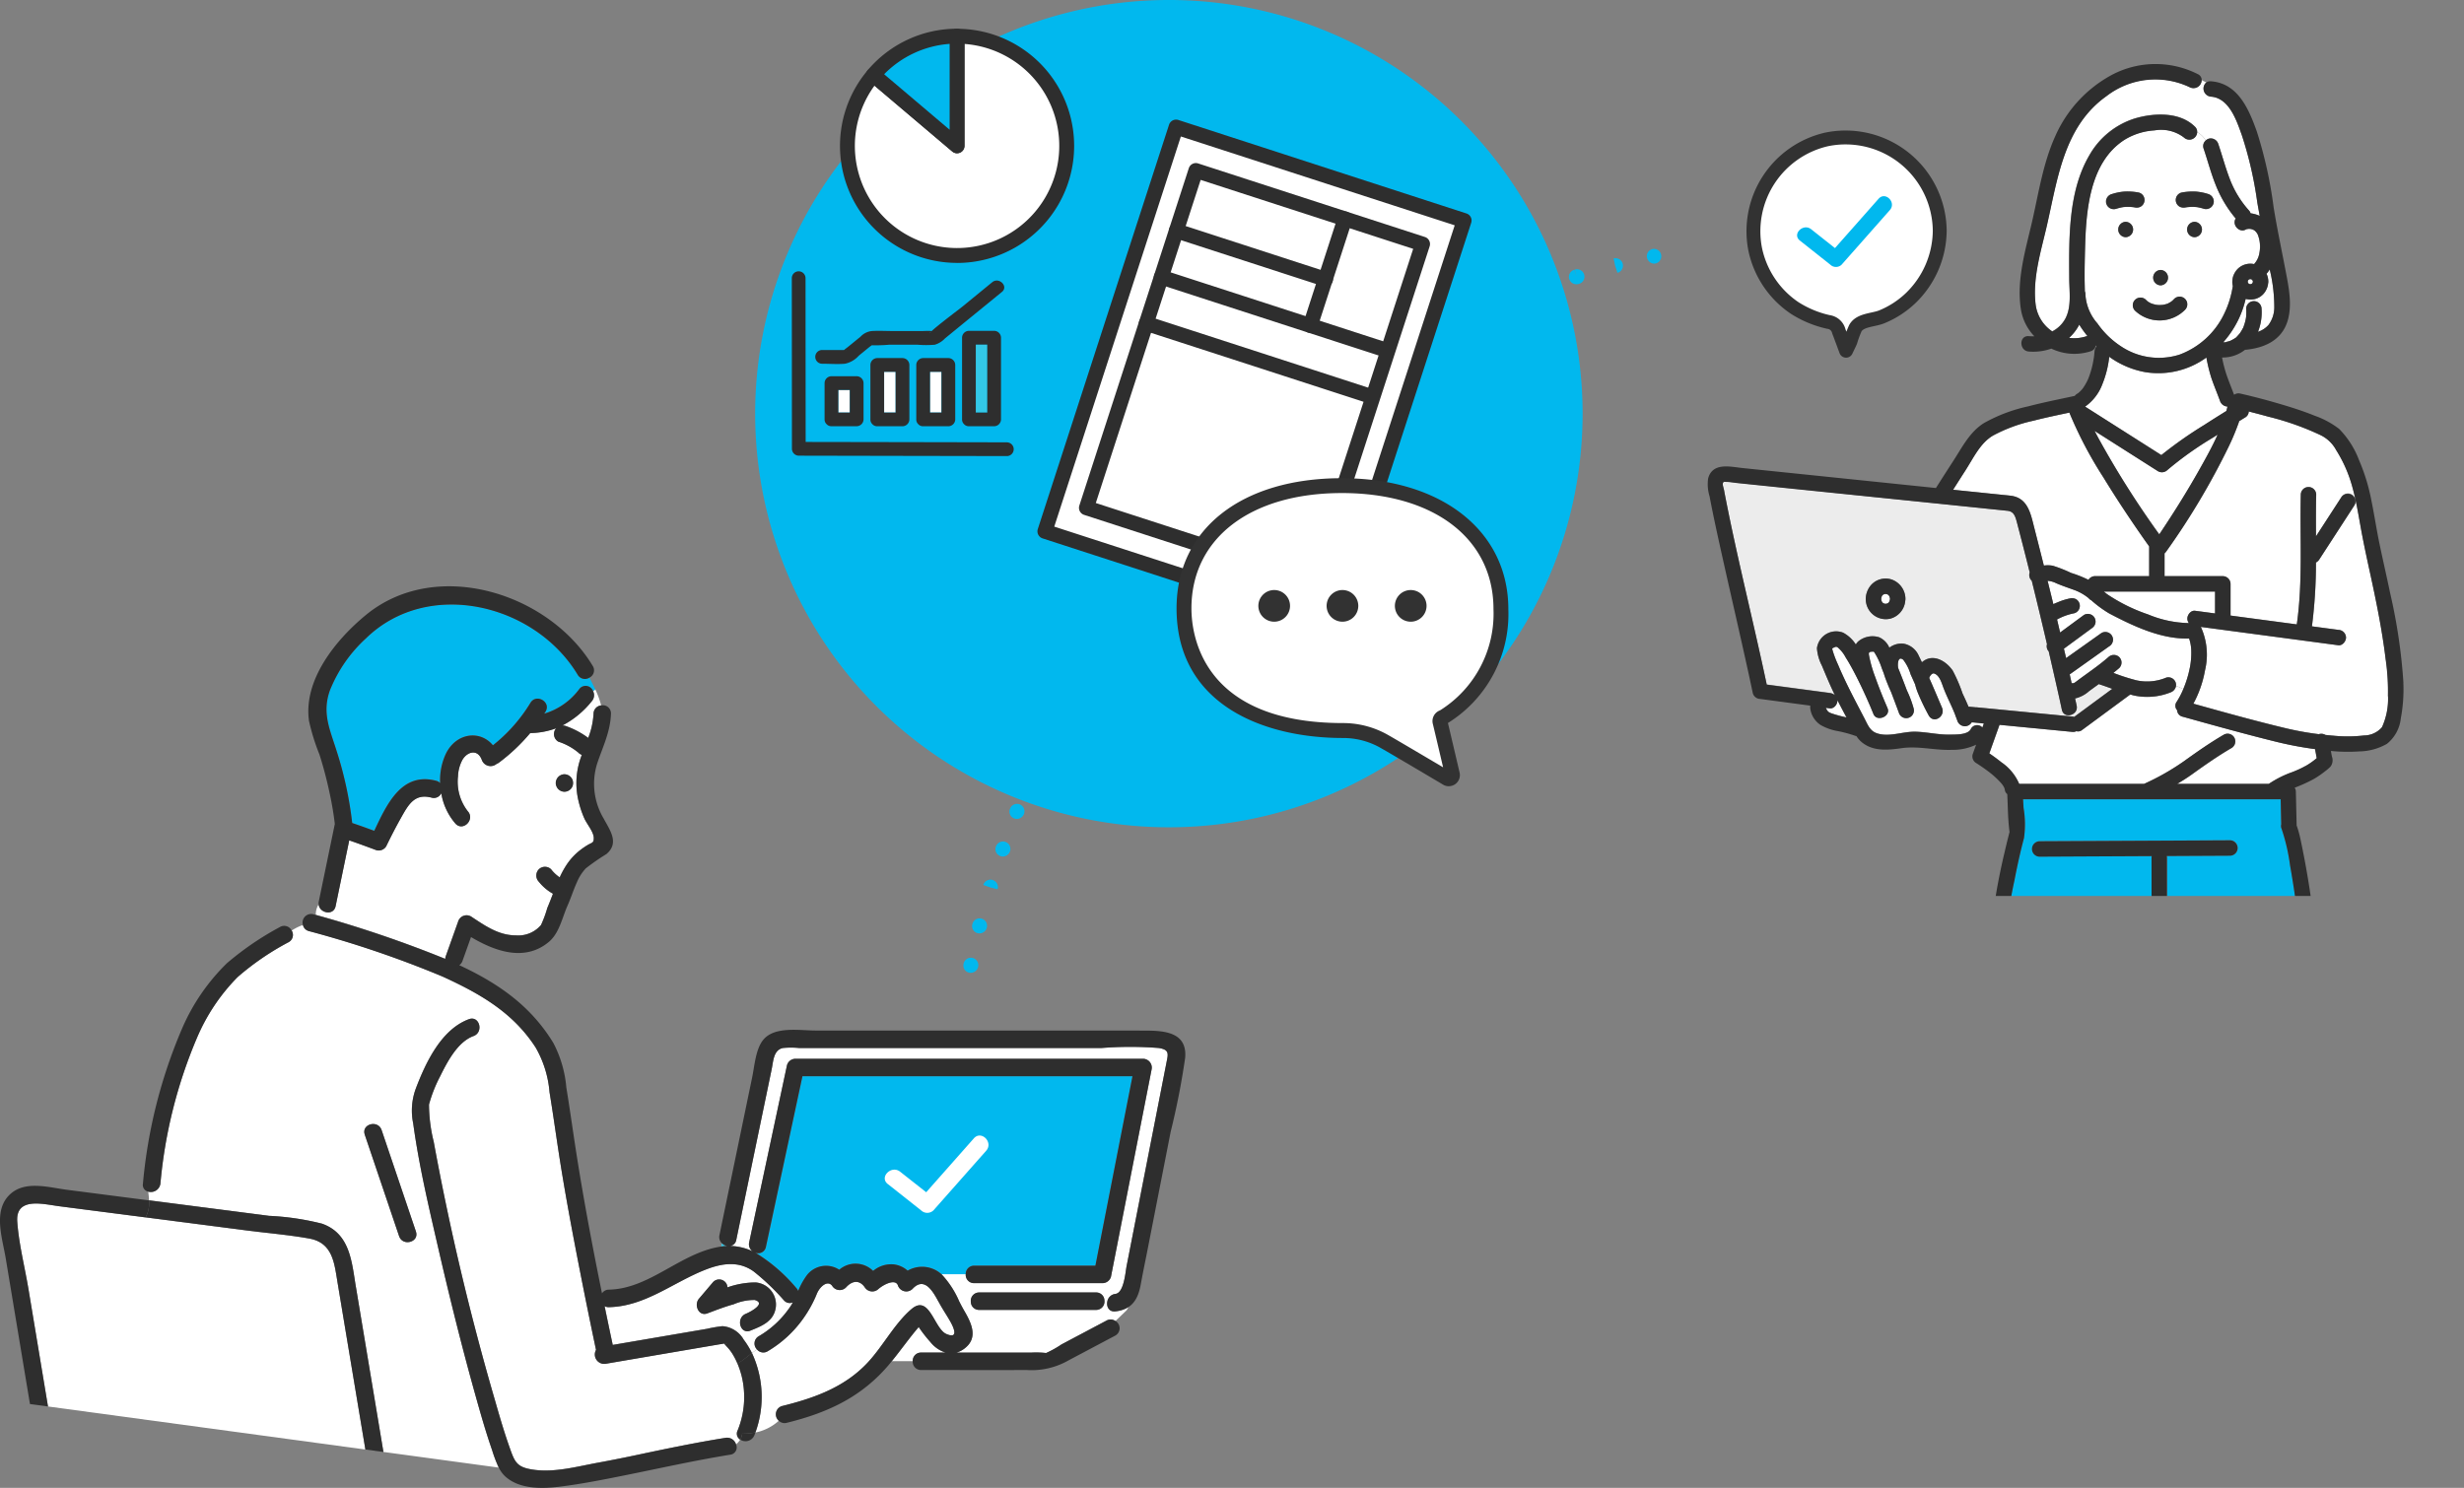 <svg xmlns="http://www.w3.org/2000/svg" xmlns:xlink="http://www.w3.org/1999/xlink" width="266.25" height="160.799" viewBox="0 0 266.25 160.799">
  <rect x="0" y="0" width="266.25" height="160.799" fill="#808080" stroke="none"/>
  <defs>
    <clipPath id="clip-path">
      <rect id="長方形_27405" data-name="長方形 27405" width="85.061" height="96.831" fill="none"/>
    </clipPath>
  </defs>
  <g id="グループ_25787" data-name="グループ 25787" transform="translate(0 0)">
    <g id="グループ_25737" data-name="グループ 25737" transform="translate(0 0)">
      <g id="グループ_25741" data-name="グループ 25741">
        <path id="パス_26250" data-name="パス 26250" d="M194.954,128.4a.732.732,0,0,1-.127-.011.785.785,0,0,1-.664-.9c0-.005.009-.055.01-.061a.8.8,0,1,1,1.583.285.83.83,0,0,1-.8.683m.939-4.257a.754.754,0,0,1-.191-.024.786.786,0,0,1-.586-.95l.015-.058a.8.8,0,1,1,1.553.418.831.831,0,0,1-.791.614m1.956-4.774-.782-.191-.758-.273a.8.8,0,1,1,1.54.465m-.782-.191h0Zm1.345-3.345a.763.763,0,0,1-.254-.043.786.786,0,0,1-.5-1l.016-.045a.8.8,0,1,1,1.517.535.835.835,0,0,1-.777.555m1.513-4.068a.763.763,0,0,1-.284-.054.786.786,0,0,1-.461-1.021l.018-.045a.8.8,0,1,1,1.494.6.836.836,0,0,1-.767.523m1.671-4a.767.767,0,0,1-.311-.065.786.786,0,0,1-.421-1.04l.017-.04a.8.8,0,0,1,1.472.648.837.837,0,0,1-.758.5m1.825-3.935a.768.768,0,0,1-.34-.079.785.785,0,0,1-.378-1.056l.019-.039a.8.8,0,1,1,1.444.707.837.837,0,0,1-.745.466m1.979-3.859a.774.774,0,0,1-.369-.093A.786.786,0,0,1,204.7,98.8l.02-.038a.8.8,0,0,1,1.414.766.84.84,0,0,1-.731.436m2.134-3.753a.8.8,0,0,1-.69-1.216l.691.412-.676-.438a.8.8,0,0,1,1.4.8l-.028.048a.8.8,0,0,1-.692.393m2.983-4.089-.7-.4-.653-.471a.8.8,0,1,1,1.352.871m-.7-.4h0Zm3.118-3.157-.683-.428-.633-.5a.8.8,0,0,1,1.315.926m-.683-.428h0Zm2.587-2.671a.8.8,0,0,1-.631-1.3l.631.5-.612-.524a.8.8,0,0,1,1.276.98l-.034.043a.8.8,0,0,1-.631.306m2.741-3.382a.8.8,0,0,1-.621-1.3l.041-.048a.8.8,0,1,1,1.209,1.061.839.839,0,0,1-.628.283m2.889-3.23a.8.8,0,0,1-.6-1.328l.036-.039a.8.8,0,1,1,1.166,1.108.839.839,0,0,1-.606.258M223.5,75.76a.8.8,0,0,1-.569-1.358l.031-.03a.8.8,0,1,1,1.123,1.152.838.838,0,0,1-.584.236m3.166-2.924a.8.8,0,0,1-.531-1.409l.531.6-.507-.626A.8.8,0,0,1,227.24,72.6l-.041.035a.8.8,0,0,1-.53.2m3.31-2.791a.8.8,0,0,1-.5-1.435l.5.631L229.5,68.6a.8.8,0,1,1,1.03,1.235l-.05.04a.8.8,0,0,1-.5.173m3.457-2.649a.8.8,0,0,1-.653-.327.785.785,0,0,1,.162-1.107l.042-.031a.8.8,0,1,1,.932,1.311.833.833,0,0,1-.483.153m4.027-2.6-.482-.646-.41-.693a.8.8,0,0,1,.892,1.338m-.482-.646h0Zm3.7-1.5a.8.8,0,0,1-.7-.39.785.785,0,0,1,.264-1.086l.048-.028a.8.8,0,1,1,.8,1.395.827.827,0,0,1-.414.11m4.175-2.2-.415-.691-.339-.73a.8.8,0,1,1,.754,1.421m-.415-.691h0Zm3.906-1.133a.809.809,0,0,1-.739-.458.786.786,0,0,1,.368-1.058l.044-.021a.8.8,0,1,1,.672,1.462.828.828,0,0,1-.346.076m3.966-1.737a.813.813,0,0,1-.757-.495.787.787,0,0,1,.419-1.039l.047-.019a.8.8,0,0,1,.6,1.493.822.822,0,0,1-.307.059m4.323-1.6-.316-.741-.236-.77a.8.8,0,0,1,.552,1.511m-.316-.741h0Zm4.1-.57a.8.8,0,0,1-.236-1.573l.236.769-.209-.777a.8.8,0,0,1,.5,1.529l-.055.017a.786.786,0,0,1-.236.036m4.411-1.235-.25-.766-.168-.787a.8.8,0,1,1,.418,1.553m-.25-.766h0Zm4.246-.227a.818.818,0,0,1-.8-.631.786.786,0,0,1,.588-.948l.059-.013a.8.8,0,1,1,.157,1.592" transform="translate(-90.055 -23.26)" fill="#01b8ee"/>
        <path id="パス_26251" data-name="パス 26251" d="M241.6,44.706A44.705,44.705,0,1,1,196.891,0,44.705,44.705,0,0,1,241.6,44.706" transform="translate(-70.589 -0.001)" fill="#01b8ee"/>
        <path id="パス_26252" data-name="パス 26252" d="M209.931,263.333c-.736.085-1.015-.584-.852-1.151h-.331a.9.9,0,0,1-.907,1H195.216a.882.882,0,0,1-.907-.883h-1.233c.161.317.319.624.481.9.779,1.337,1.6,2.939.118,4.113a2.615,2.615,0,0,1-.923.483h7.393c.225,0,.45,0,.675,0a9.837,9.837,0,0,1,1.621.043,11.016,11.016,0,0,0,1.676-.935l2.322-1.232,2.531-1.342a.9.9,0,0,1,.967.05l1.214-1.167.207-.364a3.17,3.17,0,0,1-1.428.483" transform="translate(-89.406 -121.61)" fill="#fff"/>
        <path id="パス_26253" data-name="パス 26253" d="M141.237,258.711a25.239,25.239,0,0,0-3.253-3.109c-1.577-1.154-3.365-.913-5.082-.261-3.587,1.364-6.607,4.021-10.584,4.106a.913.913,0,0,1-.461-.108q.433,2.1.879,4.188L132.9,261.79a15.084,15.084,0,0,1,1.684-.288,2.883,2.883,0,0,1,2.3,1.454,8.846,8.846,0,0,1,.894,1.453c.18-.138.361-.271.545-.4a.9.9,0,0,1,.2-1.427,10.427,10.427,0,0,0,3.257-2.989,5.29,5.29,0,0,0,.42-.666.824.824,0,0,1-.961-.218m-.914.939c-.281,1.381-1.537,1.865-2.7,2.335-.99.4-1.485-.958-.841-1.6a1.01,1.01,0,0,1,.339-.22c.438-.176,2.255-1.121.957-1.49a5.58,5.58,0,0,0-2.259.458c-.029.008-.056.017-.085.025-.945.261-1.849.619-2.767.963-.965.361-1.467-.932-.918-1.577l1.528-1.8a.9.9,0,0,1,1.559.568,9.223,9.223,0,0,1,3.034-.532,2.392,2.392,0,0,1,2.158,2.865" transform="translate(-56.522 -118.183)" fill="#fff"/>
        <path id="パス_26254" data-name="パス 26254" d="M146.2,270.748c.128.06.219-.031,0,0" transform="translate(-67.813 -125.58)" fill="#33c8e7"/>
        <path id="パス_26255" data-name="パス 26255" d="M173.024,262.755c-.38-.683-.826-1.329-1.2-2.015l-.11-.2h0c-.593-1.1-1.526-2.791-2.823-1.383a.957.957,0,0,1-1.578-.417c-.287-.682-1.486-.107-2.095.417a.962.962,0,0,1-1.482-.191c-.606-.866-1.414-.672-2.037.038a.957.957,0,0,1-1.482-.191c-.476-.634-1.286.033-1.627.8a13.116,13.116,0,0,1-1.487,2.723,12.485,12.485,0,0,1-3.858,3.552.883.883,0,0,1-1.152-.2c-.184.125-.366.259-.546.4a11.24,11.24,0,0,1,.374,8.581,5.351,5.351,0,0,0,2.516-1.263.929.929,0,0,1,.376-1.586c3.527-.875,6.838-2.067,9.338-4.805,1.6-1.753,2.827-4.128,4.627-5.67,1.953-1.673,2.465,2.13,3.782,2.689s.806-.653.465-1.266" transform="translate(-70.292 -119.85)" fill="#fff"/>
        <path id="パス_26256" data-name="パス 26256" d="M146.013,250.89a1.092,1.092,0,0,1-.6-.3l-.068.362.072-.012a5.877,5.877,0,0,1,.6-.05" transform="translate(-67.417 -116.233)" fill="#33c8e7"/>
        <path id="パス_26257" data-name="パス 26257" d="M182.909,270.264h2.645a3.4,3.4,0,0,1-1.645-1.138,14.567,14.567,0,0,1-1.263-1.622c-1.014,1.184-1.915,2.469-2.9,3.68H182a.889.889,0,0,1,.91-.92" transform="translate(-83.373 -124.079)" fill="#fff"/>
        <path id="パス_26258" data-name="パス 26258" d="M94.205,129.751a.9.9,0,0,1-1.262-.317c-4.615-7.666-16.176-10.477-22.881-3.928a15.325,15.325,0,0,0-3.894,5.621c-.852,2.4-.038,4.128.692,6.429a40.257,40.257,0,0,1,1.719,7.9c.8.268,1.593.556,2.384.848,1.37-2.908,2.964-6.388,6.688-5.411a.9.9,0,0,1,.433.25,6.7,6.7,0,0,1,.636-3.209c1.113-2.231,3.683-2.55,5.066-.878a17.31,17.31,0,0,0,4.056-4.591c.633-1.036,2.265-.087,1.629.953-.046.075-.1.147-.143.221a7.307,7.307,0,0,0,3.819-2.7.854.854,0,0,1,1.467.287c.082-.062.161-.127.236-.195-.2-.43-.421-.855-.646-1.283" transform="translate(-30.523 -56.518)" fill="#01b8ee"/>
        <path id="パス_26259" data-name="パス 26259" d="M116.9,138.982c-.076.068-.154.134-.236.195a.958.958,0,0,1-.132,1.048,9.871,9.871,0,0,1-3.2,2.645,1.212,1.212,0,0,1,.51.108,9.121,9.121,0,0,1,2.286,1.232,8.427,8.427,0,0,0,.575-2.61.91.91,0,0,1,.819-.9,9,9,0,0,0-.627-1.72" transform="translate(-52.567 -64.465)" fill="#fff"/>
        <path id="パス_26260" data-name="パス 26260" d="M92.649,156.5a10.683,10.683,0,0,1-.7-2.225,8.248,8.248,0,0,1,.369-4.441c.022-.062.046-.122.068-.182a.922.922,0,0,1-.376-.243,6.518,6.518,0,0,0-2.169-1.187.951.951,0,0,1-.338-1.291.928.928,0,0,1,.114-.156,8.227,8.227,0,0,1-2.807.522,20.112,20.112,0,0,1-3.375,3.192.946.946,0,0,1-.244.131,1.01,1.01,0,0,1-1.605-.4c-.435-1.211-1.543-.946-2.09-.05a4.045,4.045,0,0,0-.49,1.8,5.192,5.192,0,0,0,1.058,3.777c.814.9-.517,2.237-1.335,1.335A6.654,6.654,0,0,1,77.2,153.8a.881.881,0,0,1-1.052.477c-1.847-.484-2.505.764-3.335,2.244-.551.983-1.065,1.989-1.556,3a.945.945,0,0,1-1.066.434c-.976-.36-1.952-.725-2.938-1.06q-.736,3.554-1.471,7.108c-.223,1.077-1.729.762-1.832-.185a2.032,2.032,0,0,0-.308,1.128A127.912,127.912,0,0,1,77.628,171.7a.947.947,0,0,1,.053-.287l1.335-3.738a.955.955,0,0,1,1.387-.564c1.5.986,2.964,2.044,4.844,2.047a3.219,3.219,0,0,0,2.727-1.119,12.55,12.55,0,0,0,.681-1.844c.213-.493.411-1.014.612-1.539a5.168,5.168,0,0,1-1.533-1.3.965.965,0,0,1,0-1.334.949.949,0,0,1,1.335,0,3.936,3.936,0,0,0,.926.867,9.645,9.645,0,0,1,.819-1.471,6.694,6.694,0,0,1,1.278-1.381,8.321,8.321,0,0,1,.9-.631c.479-.293.692-.212.683-.783-.011-.657-.767-1.521-1.028-2.129m-2.138-2.852a.945.945,0,0,1,0-1.888.945.945,0,0,1,0,1.888" transform="translate(-29.518 -68.081)" fill="#fff"/>
        <path id="パス_26261" data-name="パス 26261" d="M188.78,237.694c.93-.107,1.083-2.359,1.21-3.008q.533-2.721,1.066-5.441l2.588-13.208.724-3.7c.147-.749.064-1.058-.891-1.218a39.407,39.407,0,0,0-6.193,0H154.6a8.939,8.939,0,0,0-1.748,0c-1.023.223-1.033,1.429-1.212,2.294l-3.823,18.436a.786.786,0,0,1-.661.663,5.963,5.963,0,0,1,2.443.587.922.922,0,0,1-.389-.986l4.087-19.138a.956.956,0,0,1,.91-.693h37.569a.958.958,0,0,1,.91,1.2L188.3,235.839a.955.955,0,0,1-.91.693H173.518a.894.894,0,0,1-.91-.967h-2.614a10.029,10.029,0,0,1,1.933,2.98h1.233a.9.9,0,0,1,.907-1H186.69a.883.883,0,0,1,.907.89h.331a.987.987,0,0,1,.852-.737" transform="translate(-68.255 -97.859)" fill="#fff"/>
        <path id="パス_26262" data-name="パス 26262" d="M175.864,237.407h13.1l4.012-20.474H157.314q-1.97,9.222-3.939,18.445a.838.838,0,0,1-1.162.617,17.992,17.992,0,0,1,4.439,3.821.977.977,0,0,1,.207.329,7.8,7.8,0,0,1,.9-1.65,2.616,2.616,0,0,1,3.539-.647,2.7,2.7,0,0,1,3.661.128,3.029,3.029,0,0,1,2.264-.7,2.764,2.764,0,0,1,1.464.673,3.136,3.136,0,0,1,3.224.058,3.254,3.254,0,0,1,.431.327h2.614a.889.889,0,0,1,.91-.921" transform="translate(-70.602 -100.622)" fill="#01b8ee"/>
        <path id="パス_26263" data-name="パス 26263" d="M93.55,241.109a9.537,9.537,0,0,0,.436-5.941,9.346,9.346,0,0,0-.438-1.3,3.78,3.78,0,0,1-2.034.651,3.78,3.78,0,0,0,2.034-.651,7.212,7.212,0,0,0-.411-.838,4.976,4.976,0,0,0-.689-.955c-.044-.045-.236-.25-.345-.391-.223.049-.452.077-.677.115L89,232.213l-9.7,1.658a1.015,1.015,0,0,1-1.04-1.5q-.844-3.977-1.626-7.967c-.9-4.59-1.775-9.19-2.475-13.815-.306-2.025-.592-4.053-.924-6.075a11.536,11.536,0,0,0-1.5-4.824c-2.455-3.809-6.068-5.849-10.076-7.679A112.471,112.471,0,0,0,47.219,187.1a.88.88,0,0,1-.63-.639,5.19,5.19,0,0,0-1.214.6.887.887,0,0,1-.324,1.248,29.06,29.06,0,0,0-5.522,3.78,21,21,0,0,0-4.394,6.576,52.054,52.054,0,0,0-3.945,15.748,1.042,1.042,0,0,1-1.317.862c.038.314.075.627.09.941l12.972,1.677a28.556,28.556,0,0,1,5.722.847c3.043,1.077,3.206,4.142,3.653,6.822q1.487,8.923,2.975,17.846L67.747,245.1a14.506,14.506,0,0,1-.716-1.881c-.659-1.891-1.211-3.821-1.751-5.749-1.506-5.37-2.845-10.788-4.1-16.222-1.014-4.4-2.063-8.843-2.674-13.326a6.874,6.874,0,0,1,.275-3.779c1.062-2.792,2.737-6.4,5.74-7.506,1.143-.423,1.632,1.4.5,1.82-1.751.648-2.855,2.841-3.635,4.4a15.2,15.2,0,0,0-1.177,3,17.016,17.016,0,0,0,.51,4.024,281.539,281.539,0,0,0,6.632,27.99c.479,1.678.968,3.357,1.551,5,.592,1.67.776,2.234,2.787,2.478,2.218.268,4.576-.38,6.747-.778q2.252-.413,4.49-.893c3.1-.662,6.2-1.3,9.333-1.8a1.006,1.006,0,0,1,1.128.718,2.018,2.018,0,0,0,.448-.525.75.75,0,0,1-.289-.965M58.8,219.586c.391,1.155-1.433,1.647-1.82.5l-3.709-10.968c-.391-1.155,1.433-1.647,1.82-.5L58.8,219.586" transform="translate(-13.856 -86.49)" fill="#fff"/>
        <path id="パス_26264" data-name="パス 26264" d="M38.079,251.141c-.346-2.077-.506-4.307-3.063-4.764-2.217-.4-4.494-.581-6.727-.869l-10.948-1.415c-.019.034-.033.068-.054.1.02-.034.035-.068.054-.1l-9.38-1.212c-1.642-.212-4.684-1.046-4.491,1.672.172,2.411.811,4.877,1.207,7.259q1.058,6.358,2.115,12.716l34.294,4.652q-1.5-9.02-3.007-18.039" transform="translate(-1.606 -112.524)" fill="#fff"/>
        <path id="パス_26265" data-name="パス 26265" d="M149.178,289.509a1.035,1.035,0,0,0,1.531-.463c.041-.1.075-.21.113-.315a7.06,7.06,0,0,1-1.431.144,1.707,1.707,0,0,1-.212.635" transform="translate(-69.194 -133.924)" fill="#2e2e2e"/>
        <path id="パス_26266" data-name="パス 26266" d="M193.068,264.48l-.812.781.812-.781a.9.9,0,0,0-.967-.05l-2.531,1.342L187.248,267a10.973,10.973,0,0,1-1.676.935,9.766,9.766,0,0,0-1.621-.043c-.225,0-.45,0-.675,0h-7.393a2.625,2.625,0,0,0,.923-.483c1.484-1.174.661-2.776-.118-4.114-.162-.278-.32-.585-.481-.9h-2.251l.11.2c.375.686.821,1.331,1.2,2.015.342.613.866,1.831-.465,1.266s-1.828-4.363-3.782-2.689c-1.8,1.542-3.025,3.917-4.627,5.67-2.5,2.738-5.811,3.93-9.338,4.8a.929.929,0,0,0-.375,1.587,6.439,6.439,0,0,0,.751-.8,6.439,6.439,0,0,1-.751.8.882.882,0,0,0,.877.234c4.453-1.1,8.12-2.8,11.094-6.35.088-.106.172-.215.258-.322h0c.985-1.212,1.886-2.5,2.9-3.68a14.564,14.564,0,0,0,1.263,1.623,3.391,3.391,0,0,0,1.645,1.137h-2.645a.889.889,0,0,0-.91.92h0a.894.894,0,0,0,.91.968c3.808,0,7.617.009,11.426,0a8.028,8.028,0,0,0,4.473-1.028l5.081-2.694a.907.907,0,0,0,.014-1.58" transform="translate(-72.536 -121.709)" fill="#2e2e2e"/>
        <path id="パス_26267" data-name="パス 26267" d="M151.446,166.185H116.44c-1.722,0-4.474-.5-5.691,1.024-.808,1.011-.923,2.79-1.183,4.041l-1.343,6.478L106.031,188.3a.912.912,0,0,0,.258.868l.231-1.235-.231,1.235a1.1,1.1,0,0,0,.6.3c-.2.007-.393.023-.6.05l-.072.012-.388,2.071.388-2.071c-4.364.635-7.669,4.562-12.133,4.658a.875.875,0,0,0-.744.4c-1.067-5.237-2.055-10.493-2.867-15.771-.332-2.16-.632-4.325-.987-6.482a12.634,12.634,0,0,0-1.409-4.818c-2.38-3.91-5.773-6.313-9.832-8.244-.108-.052-.217-.1-.325-.151a.954.954,0,0,0,.35-.471l.917-2.568c2.577,1.529,5.782,2.7,8.394.537,1.144-.947,1.449-2.608,2.026-3.912.375-.845.652-1.733,1.035-2.575a5.054,5.054,0,0,1,.948-1.474,23.416,23.416,0,0,1,2.231-1.547c1.417-1.206.381-2.569-.307-3.85a7.331,7.331,0,0,1-.683-5.97c.61-1.808,1.413-3.4,1.478-5.343a.876.876,0,0,0-1.067-.9A5.416,5.416,0,0,1,93.366,133a5.416,5.416,0,0,0-.119-1.951.91.91,0,0,0-.82.9,8.412,8.412,0,0,1-.575,2.611,9.122,9.122,0,0,0-2.286-1.232,1.194,1.194,0,0,0-.51-.108,9.866,9.866,0,0,0,3.195-2.645.958.958,0,0,0,.132-1.048,16.273,16.273,0,0,0-1.849,1.274,16.273,16.273,0,0,1,1.849-1.274.854.854,0,0,0-1.467-.287,7.308,7.308,0,0,1-3.819,2.7c.047-.075.1-.146.143-.222.635-1.039-1-1.989-1.63-.952a17.308,17.308,0,0,1-4.055,4.591c-1.382-1.672-3.953-1.353-5.066.877a6.7,6.7,0,0,0-.636,3.209.9.9,0,0,0-.433-.25c-3.724-.977-5.318,2.5-6.688,5.41-.791-.292-1.584-.58-2.384-.848a40.218,40.218,0,0,0-1.719-7.9c-.729-2.3-1.543-4.024-.691-6.429a15.325,15.325,0,0,1,3.894-5.621c6.706-6.548,18.266-3.738,22.881,3.928a.9.9,0,0,0,1.262.317c-.283-.541-.567-1.086-.81-1.653.243.567.527,1.112.81,1.653a.879.879,0,0,0,.368-1.269c-4.743-7.879-16.909-11.745-24.5-5.518-3.218,2.639-6.784,6.982-6.165,11.445a22.7,22.7,0,0,0,1.134,3.649c.425,1.341.783,2.7,1.077,4.08a34.6,34.6,0,0,1,.581,3.422l-1.734,8.384a.994.994,0,0,0-.012.316,1.226,1.226,0,0,1,.444-.364,1.226,1.226,0,0,0-.444.364c.1.948,1.609,1.263,1.832.185q.735-3.553,1.471-7.107c.985.335,1.962.7,2.938,1.06a.945.945,0,0,0,1.066-.434c.492-1.014,1.006-2.02,1.556-3,.829-1.48,1.488-2.729,3.335-2.244a.881.881,0,0,0,1.052-.477,6.657,6.657,0,0,0,1.531,3.281c.817.9,2.149-.436,1.335-1.334a5.193,5.193,0,0,1-1.058-3.777,4.049,4.049,0,0,1,.49-1.8c.547-.9,1.655-1.161,2.09.05a1.01,1.01,0,0,0,1.605.4.931.931,0,0,0,.244-.131,20.048,20.048,0,0,0,3.375-3.192,8.24,8.24,0,0,0,2.807-.521.92.92,0,0,0-.114.155.952.952,0,0,0,.338,1.292,6.508,6.508,0,0,1,2.169,1.186.912.912,0,0,0,.376.243c-.022.061-.046.121-.068.183a8.253,8.253,0,0,0-.369,4.441,10.681,10.681,0,0,0,.7,2.225c.261.607,1.017,1.471,1.028,2.128.01.572-.2.491-.683.784a8.317,8.317,0,0,0-.9.63,6.711,6.711,0,0,0-1.278,1.381,9.57,9.57,0,0,0-.819,1.471,3.929,3.929,0,0,1-.926-.868.95.95,0,0,0-1.335,0,.966.966,0,0,0,0,1.335,5.168,5.168,0,0,0,1.533,1.3c-.2.524-.4,1.046-.612,1.539a12.566,12.566,0,0,1-.681,1.844,3.22,3.22,0,0,1-2.727,1.119c-1.88,0-3.342-1.061-4.844-2.047a.955.955,0,0,0-1.387.564l-1.335,3.738a.969.969,0,0,0-.053.288,127.8,127.8,0,0,0-13.989-4.753c-.035.524-.056,1.039-.506,1.339.45-.3.471-.815.506-1.339l-.256-.077a.93.93,0,0,0-1.132,1.182c.084-.027.166-.059.253-.08-.086.021-.168.053-.253.08a.88.88,0,0,0,.63.639,112.389,112.389,0,0,1,14.435,4.906c4.008,1.83,7.622,3.869,10.077,7.678a11.552,11.552,0,0,1,1.5,4.824c.331,2.021.618,4.049.924,6.074.7,4.626,1.571,9.226,2.475,13.816q.785,3.988,1.626,7.966a1.015,1.015,0,0,0,1.039,1.5l9.7-1.659,2.426-.414c.224-.039.454-.067.677-.115.108.14.3.346.345.391a4.931,4.931,0,0,1,.689.955,7.257,7.257,0,0,1,.411.837c.542-.337,1.047-.758,1.56-1.152a8.808,8.808,0,0,0-.894-1.453,2.883,2.883,0,0,0-2.3-1.454,15.131,15.131,0,0,0-1.684.288l-10.166,1.738q-.446-2.092-.879-4.189a.9.9,0,0,0,.461.108c3.978-.085,7-2.742,10.584-4.106,1.716-.652,3.5-.893,5.082.261a25.281,25.281,0,0,1,3.253,3.109.824.824,0,0,0,.961.218,5.315,5.315,0,0,1-.421.666,10.416,10.416,0,0,1-3.257,2.989.9.9,0,0,0-.2,1.427,4.928,4.928,0,0,1,1.207-.631,4.928,4.928,0,0,0-1.207.631.884.884,0,0,0,1.152.2,12.484,12.484,0,0,0,3.858-3.552,13.145,13.145,0,0,0,1.487-2.724c.34-.764,1.151-1.429,1.627-.8a.957.957,0,0,0,1.482.191c.623-.709,1.43-.9,2.037-.038a.962.962,0,0,0,1.482.191c.609-.524,1.807-1.1,2.095-.417a.957.957,0,0,0,1.577.417c1.3-1.408,2.23.285,2.823,1.383h2.251a10.028,10.028,0,0,0-1.933-2.98h0a3.221,3.221,0,0,0-.43-.328,3.137,3.137,0,0,0-3.225-.058,2.759,2.759,0,0,0-1.464-.673,3.031,3.031,0,0,0-2.265.7,2.7,2.7,0,0,0-3.661-.127,2.615,2.615,0,0,0-3.539.647,7.783,7.783,0,0,0-.9,1.65.978.978,0,0,0-.208-.329,17.967,17.967,0,0,0-4.438-3.82.839.839,0,0,0,1.162-.617L115,171.121h35.663L146.654,191.6h-13.1a.889.889,0,0,0-.91.922h0a.893.893,0,0,0,.91.966h13.874a.955.955,0,0,0,.91-.693q2.19-11.181,4.381-22.362a.957.957,0,0,0-.91-1.195H114.24a.957.957,0,0,0-.91.693l-4.086,19.138a.921.921,0,0,0,.389.986,5.963,5.963,0,0,0-2.443-.587.786.786,0,0,0,.661-.663l3.823-18.436c.179-.864.189-2.071,1.212-2.294a8.944,8.944,0,0,1,1.748,0h32.687a39.4,39.4,0,0,1,6.193,0c.954.16,1.038.469.891,1.218q-.362,1.849-.725,3.7-1.293,6.6-2.588,13.208-.533,2.721-1.066,5.441c-.128.649-.28,2.9-1.21,3.008a.987.987,0,0,0-.853.737h0c-.162.566.117,1.235.853,1.151,1.778-.2,2.445-1.287,2.738-2.9.228-1.263.494-2.521.74-3.78l2.5-12.755a80.969,80.969,0,0,0,1.559-7.96c.282-3.082-2.826-2.949-4.907-2.949M74.175,139.919c.629.315.944-.629,1.573-.315-.629-.315-.944.629-1.573.315m32.5,60.059c.219-.031.128.06,0,0" transform="translate(-28.291 -54.81)" fill="#2e2e2e"/>
        <path id="パス_26268" data-name="パス 26268" d="M149.015,275.18a9.537,9.537,0,0,1-.436,5.941.75.75,0,0,0,.289.965,1.71,1.71,0,0,0,.213-.635h0a1.9,1.9,0,0,0-.021-.629,1.9,1.9,0,0,1,.021.629,7,7,0,0,0,1.431-.144,11.237,11.237,0,0,0-.374-8.58c-.514.394-1.019.814-1.561,1.152a9.377,9.377,0,0,1,.438,1.3" transform="translate(-68.884 -126.501)" fill="#2e2e2e"/>
        <path id="パス_26269" data-name="パス 26269" d="M112.97,156.075a.944.944,0,0,0,0,1.888.944.944,0,0,0,0-1.888" transform="translate(-51.977 -72.394)" fill="#2e2e2e"/>
        <path id="パス_26270" data-name="パス 26270" d="M44.874,187.133c-.6.389-1.14.849-1.68,1.209.54-.36,1.081-.82,1.68-1.209a.9.9,0,0,0-1.277-.382,32.257,32.257,0,0,0-5.725,3.911A22.072,22.072,0,0,0,33,197.785a54.916,54.916,0,0,0-4.2,16.7.74.74,0,0,0,.57.862,5.769,5.769,0,0,1-.019-1.837,5.769,5.769,0,0,0,.019,1.837,1.042,1.042,0,0,0,1.317-.862,52.04,52.04,0,0,1,3.946-15.748,21,21,0,0,1,4.394-6.576,29.065,29.065,0,0,1,5.522-3.78.887.887,0,0,0,.324-1.248" transform="translate(-13.355 -86.56)" fill="#2e2e2e"/>
        <path id="パス_26271" data-name="パス 26271" d="M75.286,227.221c-.387-1.145-2.211-.654-1.82.5l3.709,10.968c.387,1.145,2.211.654,1.82-.5l-3.709-10.968" transform="translate(-34.051 -105.092)" fill="#2e2e2e"/>
        <path id="パス_26272" data-name="パス 26272" d="M118.048,251.344a3.452,3.452,0,0,1-2.191.728,3.452,3.452,0,0,0,2.191-.728,1.006,1.006,0,0,0-1.128-.717c-3.133.506-6.231,1.14-9.333,1.8q-2.239.478-4.49.894c-2.171.4-4.529,1.046-6.747.777-2.011-.243-2.2-.807-2.787-2.478-.583-1.645-1.072-3.325-1.551-5a281.59,281.59,0,0,1-6.632-27.991,17.012,17.012,0,0,1-.51-4.024,15.2,15.2,0,0,1,1.177-3c.78-1.564,1.884-3.756,3.635-4.4,1.13-.418.641-2.243-.5-1.82-3,1.111-4.677,4.714-5.74,7.506a6.874,6.874,0,0,0-.275,3.779c.611,4.483,1.66,8.922,2.674,13.326,1.251,5.434,2.59,10.853,4.1,16.222.54,1.928,1.092,3.858,1.751,5.749a14.527,14.527,0,0,0,.716,1.88l2.065.28-2.065-.28a3.321,3.321,0,0,0,.666.92c1.572,1.466,4.114,1.374,6.081,1.12,2.343-.3,4.678-.766,6.993-1.232,3.76-.757,7.49-1.595,11.278-2.206a.788.788,0,0,0,.626-1.1" transform="translate(-38.513 -95.234)" fill="#2e2e2e"/>
        <path id="パス_26273" data-name="パス 26273" d="M208.177,261.412h1.915a.883.883,0,0,0-.907-.89H196.56a.9.9,0,0,0-.907,1h0a.883.883,0,0,0,.907.883h12.625a.9.9,0,0,0,.907-1Z" transform="translate(-90.75 -120.84)" fill="#2e2e2e"/>
        <path id="パス_26274" data-name="パス 26274" d="M146.234,263.407c1.167-.469,2.422-.954,2.7-2.334a2.391,2.391,0,0,0-2.158-2.865,9.206,9.206,0,0,0-3.033.532.9.9,0,0,0-1.56-.568l-1.528,1.8c-.548.646-.046,1.939.918,1.578.918-.344,1.823-.7,2.768-.964l.085-.025a5.589,5.589,0,0,1,2.259-.458c1.3.369-.518,1.314-.956,1.489a1,1,0,0,0-.338.221c-.645.641-.15,2,.84,1.6" transform="translate(-65.138 -119.605)" fill="#2e2e2e"/>
        <path id="パス_26275" data-name="パス 26275" d="M52.067,251.3c-.447-2.68-.61-5.744-3.653-6.822a28.593,28.593,0,0,0-5.721-.847l-12.973-1.677a3.324,3.324,0,0,1-.37,1.84L40.3,245.212c2.233.288,4.51.473,6.727.87,2.556.457,2.717,2.688,3.063,4.764q1.5,9.02,3.007,18.039l1.948.264q-1.487-8.923-2.975-17.846" transform="translate(-13.613 -112.229)" fill="#2e2e2e"/>
        <path id="パス_26276" data-name="パス 26276" d="M16.106,240.6l-8.88-1.147c-1.955-.253-4.475-1.022-6.109.461-1.917,1.741-.866,4.735-.5,6.934q1.31,7.882,2.621,15.762l1.948.264q-1.058-6.358-2.115-12.716c-.4-2.382-1.036-4.849-1.207-7.259-.193-2.717,2.849-1.884,4.491-1.672l9.38,1.212a3.324,3.324,0,0,0,.37-1.84" transform="translate(0 -110.869)" fill="#2e2e2e"/>
        <path id="パス_26277" data-name="パス 26277" d="M178.636,234.13l3.6,2.848a.963.963,0,0,0,1.335,0l5.7-6.446c.8-.907-.529-2.247-1.335-1.335l-5.147,5.824L179.97,232.8c-.943-.746-2.287.581-1.334,1.334" transform="translate(-82.706 -106.169)" fill="#fff"/>
        <path id="パス_26278" data-name="パス 26278" d="M187.438,68.893c-.008-.017.021-.058.077-.117-.064.025-.1.061-.077.117" transform="translate(-86.936 -31.901)" fill="#fff"/>
        <path id="パス_26279" data-name="パス 26279" d="M170.438,72.414a.5.5,0,0,1,.063,0c0-.023-.026-.02-.063,0" transform="translate(-79.055 -33.582)" fill="#fff"/>
        <rect id="長方形_27399" data-name="長方形 27399" width="1.241" height="7.348" transform="translate(105.439 37.238)" fill="#33c8e7"/>
        <path id="パス_26280" data-name="パス 26280" d="M194.631,66.686a.752.752,0,0,0-.742.742v8.831a.685.685,0,0,0,.2.5.34.34,0,0,0,.024.025l.014.014a.684.684,0,0,0,.505.2h2.725a.753.753,0,0,0,.742-.742V67.428a.752.752,0,0,0-.742-.742Zm1.983,8.831h-1.241V68.17h1.241Z" transform="translate(-89.933 -30.932)" fill="#2e2e2e"/>
        <rect id="長方形_27400" data-name="長方形 27400" width="1.241" height="4.404" transform="translate(100.488 40.181)" fill="#fff"/>
        <path id="パス_26281" data-name="パス 26281" d="M185.4,72.176a.753.753,0,0,0-.742.742v5.888a.683.683,0,0,0,.2.5c.007.009.016.017.024.026l.014.013a.686.686,0,0,0,.506.2h2.724a.752.752,0,0,0,.742-.742V72.918a.752.752,0,0,0-.742-.742Zm1.983,5.888h-1.241v-4.4h1.241Z" transform="translate(-85.649 -33.478)" fill="#2e2e2e"/>
        <rect id="長方形_27401" data-name="長方形 27401" width="1.241" height="4.404" transform="translate(95.536 40.181)" fill="#fff"/>
        <path id="パス_26282" data-name="パス 26282" d="M176.16,72.176a.752.752,0,0,0-.742.742v5.888a.683.683,0,0,0,.2.5c.007.009.016.017.024.026l.014.013a.684.684,0,0,0,.505.2h2.725a.752.752,0,0,0,.742-.742V72.918a.753.753,0,0,0-.742-.742Zm1.983,5.888H176.9v-4.4h1.241Z" transform="translate(-81.365 -33.478)" fill="#2e2e2e"/>
        <rect id="長方形_27402" data-name="長方形 27402" width="1.241" height="2.442" transform="translate(90.584 42.144)" fill="#fff"/>
        <path id="パス_26283" data-name="パス 26283" d="M166.924,75.836a.753.753,0,0,0-.742.742V80.5a.683.683,0,0,0,.2.5c.008.009.016.017.024.026l.014.013a.686.686,0,0,0,.506.2h2.724a.753.753,0,0,0,.742-.742V76.578a.753.753,0,0,0-.742-.742Zm1.983,3.925h-1.241V77.32h1.241Z" transform="translate(-77.081 -35.176)" fill="#2e2e2e"/>
        <path id="パス_26284" data-name="パス 26284" d="M176.88,62.008c-.347-.035-.717,0-1.066,0h-3.047c-.77,0-1.559-.048-2.329,0a1.93,1.93,0,0,0-1.209.6L167.892,63.7c-.14.115-.313.227-.447.357-.6,0-2.166,0-2.374,0a.742.742,0,0,0,0,1.484c.81,0,1.653.07,2.459,0a2.745,2.745,0,0,0,1.5-.868l1.173-.96c.057-.046.152-.106.239-.169a16.532,16.532,0,0,0,1.862-.057h3.088a11.327,11.327,0,0,0,1.849,0,2.481,2.481,0,0,0,1.107-.684l2.033-1.663L184.5,57.78c.739-.6-.316-1.649-1.049-1.049l-3.264,2.67c-.222.182-2.617,1.98-3.279,2.61l-.024,0m-9.263,2.051c.038-.018.062-.021.063,0a.5.5,0,0,0-.063,0m9.119-1.84c-.027-.056.013-.093.077-.117-.055.06-.084.1-.077.117" transform="translate(-76.234 -26.231)" fill="#2e2e2e"/>
        <path id="パス_26285" data-name="パス 26285" d="M182.813,73.192q-10.869-.023-21.739-.041-.008-8.851-.013-17.7a.742.742,0,0,0-1.484,0q.009,9.221.014,18.442a.752.752,0,0,0,.742.742q11.24.024,22.48.043a.742.742,0,0,0,0-1.484" transform="translate(-74.018 -25.387)" fill="#2e2e2e"/>
        <path id="パス_26286" data-name="パス 26286" d="M182.636,7.293V19.142L173.6,11.484a11.847,11.847,0,1,0,9.039-4.191" transform="translate(-79.217 -3.383)" fill="#fff"/>
        <path id="パス_26287" data-name="パス 26287" d="M181.94,31.1a12.65,12.65,0,0,1-9.652-20.83.8.8,0,0,1,1.133-.093l7.715,6.535V6.6a.8.8,0,0,1,.8-.8,12.653,12.653,0,1,1,0,25.306m-8.923-19.158a11.043,11.043,0,1,0,9.727-4.51V18.446a.8.8,0,0,1-1.324.614Z" transform="translate(-78.521 -2.688)" fill="#2e2e2e"/>
        <path id="パス_26288" data-name="パス 26288" d="M185.067,7.293a11.821,11.821,0,0,0-9.039,4.191l9.039,7.657Z" transform="translate(-81.648 -3.383)" fill="#01b8ee"/>
        <path id="パス_26289" data-name="パス 26289" d="M184.371,19.25a.806.806,0,0,1-.521-.19L174.813,11.4a.8.8,0,0,1-.094-1.134,12.638,12.638,0,0,1,9.652-4.475.8.8,0,0,1,.8.8V18.446a.8.8,0,0,1-.8.8m-7.883-8.536,7.078,6V7.43a11.026,11.026,0,0,0-7.078,3.283" transform="translate(-80.952 -2.688)" fill="#2e2e2e"/>
        <rect id="長方形_27403" data-name="長方形 27403" width="45.935" height="32.717" transform="translate(112.908 57.427) rotate(-72.025)" fill="#fff"/>
        <path id="パス_26290" data-name="パス 26290" d="M241.008,79.513a.8.8,0,0,1-.248-.04l-31.121-10.1a.8.8,0,0,1-.516-1.013L223.3,24.671a.8.8,0,0,1,1.013-.517l31.121,10.1a.8.8,0,0,1,.517,1.013L241.773,78.957a.8.8,0,0,1-.765.557M210.9,68.1l29.59,9.6,13.68-42.163-29.59-9.6Z" transform="translate(-96.98 -11.186)" fill="#2e2e2e"/>
        <path id="パス_26291" data-name="パス 26291" d="M242.753,78.88a.8.8,0,0,1-.248-.039L218.01,70.894a.8.8,0,0,1-.516-1.013L229.32,33.43a.8.8,0,0,1,1.013-.517l24.494,7.947a.8.8,0,0,1,.517,1.013L243.518,78.324a.8.8,0,0,1-.765.556m-23.481-9.268,22.964,7.451,11.33-34.92L230.6,34.692Z" transform="translate(-100.863 -15.249)" fill="#2e2e2e"/>
        <path id="パス_26292" data-name="パス 26292" d="M252.476,51.866a.8.8,0,0,1-.248-.04L236.123,46.6a.8.8,0,0,1,.5-1.53L252.724,50.3a.8.8,0,0,1-.248,1.569" transform="translate(-109.264 -20.888)" fill="#2e2e2e"/>
        <path id="パス_26293" data-name="パス 26293" d="M257.249,63.732a.8.8,0,0,1-.248-.04l-23.907-7.756a.8.8,0,1,1,.5-1.53L257.5,62.163a.8.8,0,0,1-.248,1.569" transform="translate(-107.859 -25.218)" fill="#2e2e2e"/>
        <path id="パス_26294" data-name="パス 26294" d="M254.22,73.068a.8.8,0,0,1-.248-.04l-23.907-7.756a.8.8,0,1,1,.5-1.53L254.468,71.5a.8.8,0,0,1-.248,1.569" transform="translate(-106.454 -29.548)" fill="#2e2e2e"/>
        <path id="パス_26295" data-name="パス 26295" d="M263.38,55.752a.8.8,0,0,1-.765-1.052l3.739-11.525a.8.8,0,0,1,1.53.5L264.144,55.2a.8.8,0,0,1-.765.556" transform="translate(-121.792 -19.769)" fill="#2e2e2e"/>
        <path id="パス_26296" data-name="パス 26296" d="M215.167,122.127h0Z" transform="translate(-99.802 -56.647)" fill="#323232"/>
        <path id="パス_26297" data-name="パス 26297" d="M238.614,111.159c0,9.954,9.055,13.206,17.181,13.206a8.959,8.959,0,0,1,4.586,1.248c.784.435,6.661,3.918,6.661,3.918a.395.395,0,0,0,.572-.437s-.833-3.568-1.312-5.57c-.118-.495.2-.521.465-.693a13.074,13.074,0,0,0,6.094-11.583c0-8.126-6.954-13.35-17.2-13.35-10.825,0-17.047,5.542-17.047,13.263" transform="translate(-110.678 -45.408)" fill="#fff"/>
        <path id="パス_26298" data-name="パス 26298" d="M266.533,129.685a1.19,1.19,0,0,1-.567-.143c-.087-.051-5.905-3.5-6.67-3.923a8.141,8.141,0,0,0-4.195-1.147c-8.694,0-17.985-3.68-17.985-14.01,0-8.545,7.007-14.067,17.852-14.067,10.768,0,18,5.688,18,14.154a13.862,13.862,0,0,1-6.463,12.26l-.066.04c.489,2.054,1.262,5.363,1.262,5.363a1.2,1.2,0,0,1-1.169,1.471m-.4-1.107h0Zm.622-.435h0ZM254.967,98c-9.868,0-16.243,4.89-16.243,12.458,0,2.909,1.181,12.4,16.377,12.4a9.808,9.808,0,0,1,4.985,1.354c.6.336,4.172,2.444,5.831,3.427-.279-1.2-.767-3.273-1.092-4.63a1.233,1.233,0,0,1,.718-1.506,1.036,1.036,0,0,0,.095-.051,12.321,12.321,0,0,0,5.724-10.907c0-7.621-6.435-12.546-16.395-12.546" transform="translate(-109.982 -44.713)" fill="#323232"/>
        <path id="パス_26299" data-name="パス 26299" d="M257.027,120.646a1.711,1.711,0,1,1-1.711-1.711,1.711,1.711,0,0,1,1.711,1.711" transform="translate(-117.631 -55.167)" fill="#323232"/>
        <path id="パス_26300" data-name="パス 26300" d="M270.782,120.646a1.711,1.711,0,1,1-1.711-1.711,1.711,1.711,0,0,1,1.711,1.711" transform="translate(-124.011 -55.167)" fill="#323232"/>
        <path id="パス_26301" data-name="パス 26301" d="M284.538,120.646a1.711,1.711,0,1,1-1.711-1.711,1.711,1.711,0,0,1,1.711,1.711" transform="translate(-130.391 -55.167)" fill="#323232"/>
      </g>
    </g>
    <g id="グループ_25739" data-name="グループ 25739" transform="translate(181.188 0)">
      <g id="グループ_25738" data-name="グループ 25738" clip-path="url(#clip-path)">
        <path id="パス_26302" data-name="パス 26302" d="M399.006,92.064c.291.03.583.055.872.093,1.837.248,2.129,2.007,2.511,3.493q.52,2.023,1.029,4.051a2.767,2.767,0,0,1,.985.022,14.418,14.418,0,0,1,1.952.771,12.565,12.565,0,0,1,1.881.749.84.84,0,0,1,.7-.4H414.8V97.627c-.19-.268-.381-.533-.569-.8-1.524-2.181-3-4.4-4.385-6.671a43.491,43.491,0,0,1-3.665-6.99c-1.292.272-2.585.543-3.864.872a16.662,16.662,0,0,0-4.4,1.618c-1.378.821-2.1,2.42-2.947,3.728-.457.706-.907,1.416-1.359,2.126l.161.017,5.235.54" transform="translate(-363.759 -38.575)" fill="#fff"/>
        <path id="パス_26303" data-name="パス 26303" d="M384.326,138.519a.859.859,0,0,1-1.552-.16c-.041-.136-.1-.265-.145-.4a.958.958,0,0,1-.076-.208c-.4-1.043-.942-2.025-1.325-3.077-.169-.464-.409-1.261-.972-1.432-.239-.073-.485.322-.522.487.471,1.064.92,2.139,1.376,3.2.408.955-.906,1.8-1.436.84a23.481,23.481,0,0,1-1.128-2.337,6.517,6.517,0,0,1-.336-1.007c-.161-.361-.32-.723-.485-1.082a4.944,4.944,0,0,0-.8-1.582c-.586-.479-.625.512-.547.892.325.8.635,1.6.939,2.412a11.546,11.546,0,0,1,.746,2.008.832.832,0,0,1-1.6.442c-.276-.75-.559-1.5-.842-2.243-.138-.313-.275-.624-.4-.931-.137-.351-.284-.728-.4-1.114-.07-.175-.135-.353-.207-.528a7.6,7.6,0,0,0-.754-1.649c-.149-.2-.039-.169-.311-.163-.444.01-.35.216-.278.618a13.836,13.836,0,0,0,.635,2.144c.374,1.058.8,2.124,1.23,3.121.033.079.068.159.1.238.359.874-1.147,1.494-1.52.641-.029-.065-.055-.133-.083-.2h0c-.065-.158-.134-.322-.2-.488l-.024-.056c-.546-1.289-1.239-2.778-1.928-4.061-.241-.449-.492-.894-.769-1.323a3.572,3.572,0,0,0-.88-1.108c-.134-.081-.2-.077-.465.056-.063.032-.094.051-.115.064a.981.981,0,0,0,.038.207,11.318,11.318,0,0,0,.591,1.547c.841,2.013,1.863,3.906,2.867,5.838.344.662.575,1.329,1.346,1.585,1.3.432,2.737-.187,4.065-.174,1.277.013,2.517.34,3.8.314.608-.013,1.944.051,2.269-.6a.756.756,0,0,1,1.247-.167l.16-.447-1.311-.127" transform="translate(-352.461 -60.469)" fill="#fff"/>
        <path id="パス_26304" data-name="パス 26304" d="M369.219,141.1c0,.021.006.041.006.063,0,.406-.383.892-.832.832l-.388-.051-.032.02c.05.07.115.22.146.267,0,0,0,0,0,0,.036.034.068.075.1.109.021.021.044.041.067.061l0,0c.036.021.077.04.1.055l.02.015.174.065a14.191,14.191,0,0,0,1.617.438c-.336-.624-.668-1.248-.988-1.878" transform="translate(-351.868 -65.449)" fill="#fff"/>
        <path id="パス_26305" data-name="パス 26305" d="M420.238,77.309l8.233,5.234A44.567,44.567,0,0,1,433.08,79.3q1.2-.774,2.414-1.524c.043-.159.086-.317.124-.477a.893.893,0,0,1-.809-.613c-.3-.827-.649-1.641-.932-2.474a17.423,17.423,0,0,1-.54-2.212,8.831,8.831,0,0,1-6.607,1.578,9.533,9.533,0,0,1-3.892-1.659,10.88,10.88,0,0,1-.738,2.951,5.179,5.179,0,0,1-1.858,2.428l0,.01" transform="translate(-376.11 -33.359)" fill="#fff"/>
        <path id="パス_26306" data-name="パス 26306" d="M424,119.239c.137.112.275.221.418.326a18.491,18.491,0,0,0,4.361,2.144,11.948,11.948,0,0,0,4.419.937.747.747,0,0,1-.171-.5c0-.406.383-.892.832-.832l1.9.253.261.035v-2.368H424Z" transform="translate(-377.857 -55.308)" fill="#fff"/>
        <path id="パス_26307" data-name="パス 26307" d="M435.438,87.258c-.167.107-.335.211-.5.318a36.645,36.645,0,0,0-4.93,3.508.848.848,0,0,1-1.008.13l-6.858-4.359q.237.457.482.908a99.682,99.682,0,0,0,6.507,10.271c.062-.092.125-.182.186-.275,1.425-2.137,2.791-4.316,4.053-6.552.717-1.27,1.456-2.586,2.068-3.949" transform="translate(-376.993 -40.287)" fill="#fff"/>
        <path id="パス_26308" data-name="パス 26308" d="M448.41,62.158q-.193.027-.056,0l.108-.022c.054-.011.107-.025.159-.039.07-.019.138-.041.206-.066l.024-.009c.058-.031.287-.148.308-.16.046-.028.091-.056.135-.086l.087-.062c.071-.053.057-.042-.041.032.047.034.426-.418.5-.5.011-.015.023-.03.033-.045.038-.054.073-.108.108-.163q.1-.155.182-.32a.713.713,0,0,0,.1-.207l-.027.065.032-.081q.074-.193.13-.391c.038-.135.071-.271.1-.409.011-.056.02-.113.03-.169,0-.032.007-.063.01-.095a5.431,5.431,0,0,0,.007-.881.832.832,0,0,1,1.663,0,5.7,5.7,0,0,1-.386,2.51,2.594,2.594,0,0,0,1.15-.759,3.2,3.2,0,0,0,.612-1.923,17.154,17.154,0,0,0-.495-4.058,3.092,3.092,0,0,1-.343.469,2.027,2.027,0,0,1,.193.845.8.8,0,0,1-.018.177,2.039,2.039,0,0,1-.484,1.124,1.847,1.847,0,0,1-1.025.6,2.11,2.11,0,0,1-.921-.032,10.607,10.607,0,0,1-2.42,4.687c.174.008.332,0,.34-.031" transform="translate(-389.02 -25.197)" fill="#fff"/>
        <path id="パス_26309" data-name="パス 26309" d="M417,66.872a4.141,4.141,0,0,0,1.873-.174.876.876,0,0,1,.106-.024,11.38,11.38,0,0,1-.882-1.23,4.989,4.989,0,0,1-1.1,1.427" transform="translate(-374.61 -30.356)" fill="#fff"/>
        <path id="パス_26310" data-name="パス 26310" d="M460.143,109.8c-.389-3.239-1.044-6.432-1.741-9.617-.359-1.639-.71-3.274-1-4.926-.249-1.4-.49-2.813-.876-4.187a14.647,14.647,0,0,0-1.739-3.954,3.793,3.793,0,0,0-1.728-1.638A29.715,29.715,0,0,0,447.43,83.5c-.694-.195-1.391-.377-2.091-.553a.766.766,0,0,1-.393.647c-.213.128-.422.261-.634.39a25.436,25.436,0,0,1-1.1,2.672,78.727,78.727,0,0,1-6.8,11.435,1,1,0,0,1-.172.189v2.463h6.3a.844.844,0,0,1,.832.832v3.421l7.158.955c.665-4.656.321-9.356.433-14.044a.832.832,0,0,1,1.663,0c-.036,1.51-.029,3.019-.023,4.526q1.362-2.1,2.723-4.2a.832.832,0,1,1,1.436.839l-.475.732-3.335,5.14a.907.907,0,0,1-.351.316,53.767,53.767,0,0,1-.436,6.9l2.851.381a.852.852,0,0,1,.832.831c0,.406-.383.892-.832.832l-1.9-.253-12.965-1.73c.01.018.024.032.033.051a7.208,7.208,0,0,1,.429,4.635,11.932,11.932,0,0,1-1.259,3.612c3.314.925,6.631,1.854,9.975,2.652a32.96,32.96,0,0,0,3.6.647c.015-.005.025-.017.041-.021a.878.878,0,0,1,.656.1c.289.029.577.061.866.082a15.46,15.46,0,0,0,3.314-.027,2.562,2.562,0,0,0,1.928-.89,7.393,7.393,0,0,0,.653-3.35,23.812,23.812,0,0,0-.233-3.911" transform="translate(-383.529 -38.473)" fill="#fff"/>
        <path id="パス_26311" data-name="パス 26311" d="M428.024,126.533a8.244,8.244,0,0,0,.163-2,4.418,4.418,0,0,0-.227-1.228c-3.006.1-6.055-1.352-8.643-2.713a12.484,12.484,0,0,1-1.931-1.42.757.757,0,0,1-.283-.226,5.438,5.438,0,0,0-1.411-.829c-.709-.262-1.41-.485-2.106-.789a2.52,2.52,0,0,0-.916-.256q.314,1.26.62,2.522c.167-.075.336-.145.5-.212a6.591,6.591,0,0,1,1.309-.406.948.948,0,0,1,.641.084.832.832,0,0,1-.2,1.52,6.411,6.411,0,0,0-1.314.409,5.827,5.827,0,0,0-.535.263c.113.469.219.938.33,1.407l2.581-1.9a.841.841,0,0,1,1.138.3.851.851,0,0,1,.084.641.907.907,0,0,1-.382.5l-.446.328-2.563,1.883c.078.338.16.676.238,1.014l.1-.07,3.708-2.633a.841.841,0,0,1,1.138.3.85.85,0,0,1-.3,1.138l-.525.373-3.708,2.634c-.008.005-.016.008-.023.012.07.315.138.63.208.945l.041.012.013,0c.047,0,.1,0,.141,0l0,0a.806.806,0,0,1,.1-.041c.11-.067.212-.147.315-.224.225-.168.451-.333.678-.5.947-.685,1.822-1.3,2.686-2.055a.852.852,0,0,1,1.176,0,.836.836,0,0,1,0,1.176c-.208.182-.421.356-.636.529a22.218,22.218,0,0,0,2.5.806,5.35,5.35,0,0,0,3.22-.3.838.838,0,0,1,1.023.581.807.807,0,0,1,.023.321,4.753,4.753,0,0,1,.768.355,11.419,11.419,0,0,0,.7-2.26" transform="translate(-372.6 -54.304)" fill="#fff"/>
        <path id="パス_26312" data-name="パス 26312" d="M436.115,145.093a38.937,38.937,0,0,1-4.225-.8c-3.381-.838-6.739-1.772-10.093-2.707a.759.759,0,0,1-.584-.7.709.709,0,0,1-.049-.9,8.8,8.8,0,0,0,.714-1.365,4.8,4.8,0,0,0-.768-.355.91.91,0,0,1-.6.7,6.823,6.823,0,0,1-3.9.341c-.151-.031-.3-.077-.448-.115l-.61.449-4.639,3.421a.672.672,0,0,1-.576.094.741.741,0,0,1-.428.078l-1.5-.145-6.373-.617-1.1,3.084c.446.3.881.622,1.3.96a5.371,5.371,0,0,1,1.926,2.334h13.5a26.4,26.4,0,0,0,4.341-2.472c1.395-1,2.789-1.978,4.275-2.844a.832.832,0,0,1,.84,1.436c-1.487.866-2.881,1.84-4.275,2.844-.52.374-1.057.712-1.6,1.036h9.9a11.078,11.078,0,0,1,2.547-1.277c.119-.047.237-.1.354-.145l.1-.042.2-.087c.257-.117.511-.244.758-.382a7.667,7.667,0,0,0,1.209-.85c-.059-.325-.121-.651-.18-.976" transform="translate(-367.154 -64.134)" fill="#fff"/>
        <path id="パス_26313" data-name="パス 26313" d="M438.865,37.606a1.24,1.24,0,0,0-.4-.547,1.044,1.044,0,0,0-.619-.166c-.261,0-.369.179-.119-.091-.687.739-1.763-.258-1.286-1.031a12.973,12.973,0,0,1-2.182-3.679c-.51-1.281-.855-2.619-1.3-3.923a.8.8,0,0,1,.243-.826,2.429,2.429,0,0,0-.927-.9.847.847,0,0,1-1.421.577,4.062,4.062,0,0,0-3.189-.778,7.012,7.012,0,0,0-3.214,1c-3.82,2.433-4.184,7.7-4.291,11.777-.028,1.081-.053,2.166-.047,3.248,0,.453.018.907.025,1.361A.813.813,0,0,1,420.2,44a5.2,5.2,0,0,0,1.3,3.117,9.268,9.268,0,0,0,2.535,2.465,7.356,7.356,0,0,0,6.341.9,8.693,8.693,0,0,0,4.794-4.36,10.43,10.43,0,0,0,.957-3.057,1.7,1.7,0,0,1-.048-.57,1.943,1.943,0,0,1,.115-.553,2.218,2.218,0,0,1,.372-.628,1.942,1.942,0,0,1,1.859-.613,2.274,2.274,0,0,0,.577-1.209,3.545,3.545,0,0,0-.143-1.884m-10.532,3.731a.832.832,0,0,1,0,1.663.832.832,0,0,1,0-1.663m-5.817-7.187a.846.846,0,0,1,.581-1.023,5.9,5.9,0,0,1,1.31-.261,6.43,6.43,0,0,1,1.58.108.81.81,0,0,1,.5.382.832.832,0,0,1-.3,1.138.9.9,0,0,1-.641.084l-.1-.016a5.025,5.025,0,0,0-1.146-.016,5.548,5.548,0,0,0-.756.184.844.844,0,0,1-1.023-.581m2.042,3.646a.832.832,0,0,1,0-1.663.832.832,0,0,1,0,1.663m6.422,7.839a3.866,3.866,0,0,1-5.427.086.832.832,0,0,1,1.176-1.176c.062.064.13.12.195.181l.1.066c.074.047.15.09.228.129l.047.02a.122.122,0,0,1,.062.028,4.336,4.336,0,0,0,.49.135.152.152,0,0,1,.073.01l.04.006c.091.008.182.011.273.011s.18-.008.269-.013l.029,0,.107-.017q.135-.027.267-.066c.042-.013.247-.054.26-.091,0,.011-.163.078-.047.018.049-.026.1-.049.147-.075.081-.044.16-.093.236-.145.027-.019.136-.125.05-.035s.033-.032.046-.043c.071-.064.137-.131.2-.2a.832.832,0,0,1,1.176,1.176M432,37.8a.832.832,0,0,1,0-1.663.832.832,0,0,1,0,1.663m2.052-3.646a.839.839,0,0,1-1.023.581,5.551,5.551,0,0,0-.756-.184,5.024,5.024,0,0,0-1.146.016l-.1.016a.951.951,0,0,1-.641-.084.832.832,0,0,1,.2-1.52,6.428,6.428,0,0,1,1.58-.108,5.9,5.9,0,0,1,1.31.261.85.85,0,0,1,.581,1.023" transform="translate(-376.054 -12.162)" fill="#fff"/>
        <path id="パス_26314" data-name="パス 26314" d="M428.56,22.589a.816.816,0,0,1,.337-.2.852.852,0,0,1,1.023.581c.419,1.23.749,2.489,1.213,3.7a10.787,10.787,0,0,0,2.089,3.466.868.868,0,0,1,.189.321,3.341,3.341,0,0,1,.984.281c-.088-.493-.184-.984-.265-1.479a41.253,41.253,0,0,0-1.652-7.2c-.565-1.581-1.365-4.065-3.359-4.21a.879.879,0,0,1-.495-1.539,5.318,5.318,0,0,1-.509-.251.883.883,0,0,1-1.26.771,8.629,8.629,0,0,0-9.03.951c-4.6,3.261-5.274,8.937-6.44,14.014-.631,2.747-1.547,5.618-1.214,8.47a4.129,4.129,0,0,0,1.8,2.94,3.34,3.34,0,0,0,1.428-1.4c.671-1.287.415-2.9.407-4.3-.025-4.382-.118-9.4,2.16-13.306a8.613,8.613,0,0,1,4.978-4.021c2.05-.595,4.809-.716,6.442.9a.763.763,0,0,1,.245.6,2.43,2.43,0,0,1,.927.9" transform="translate(-371.408 -7.407)" fill="#fff"/>
        <path id="パス_26315" data-name="パス 26315" d="M453.566,56.538v0c-.008-.036-.019-.072-.03-.108s-.026-.044-.04-.065-.025-.026-.038-.038-.043-.027-.065-.04l-.071-.02h-.078l-.071.02c-.022.012-.044.026-.066.04l-.038.038c-.013.021-.027.043-.039.065s-.014.047-.02.071,0,.053,0,.079.013.047.02.071.026.044.039.066l.038.038.066.039.071.02c.026,0,.052,0,.078,0l.071-.02c.022-.012.044-.026.065-.039s.026-.025.038-.038.027-.043.04-.066.022-.071.03-.108" transform="translate(-391.311 -26.097)" fill="#fff"/>
        <path id="パス_26316" data-name="パス 26316" d="M379.333,120.708c.03.018.063.034.093.051s.075.022.113.032.092,0,.138,0,.076-.019.113-.032.063-.033.093-.051l.046-.042a.615.615,0,0,1,.051-.057c.02-.031.035-.065.052-.1a1.531,1.531,0,0,0,.055-.2c0-.014,0-.029,0-.043s0-.029,0-.044a1.522,1.522,0,0,0-.055-.2c-.019-.036-.035-.074-.057-.108l-.039-.04c-.017-.017-.035-.033-.052-.049s-.063-.034-.093-.051-.075-.023-.113-.032-.092,0-.138,0-.076.019-.113.032-.063.032-.093.051l-.046.042a.676.676,0,0,1-.05.057c-.02.031-.035.065-.052.1a1.441,1.441,0,0,0-.045.164,1.6,1.6,0,0,0,0,.16,1.45,1.45,0,0,0,.045.164,1.214,1.214,0,0,0,.057.108l.039.041c.017.017.035.033.053.049" transform="translate(-357.046 -55.541)" fill="#fff"/>
        <path id="パス_26317" data-name="パス 26317" d="M380.61,121.42c-.015.021.017,0,.044-.046l0-.006c-.013.016-.027.031-.041.046l-.007.006" transform="translate(-357.727 -56.295)" fill="#fff"/>
        <path id="パス_26318" data-name="パス 26318" d="M379.255,121.289l.005.006-.005-.007h0" transform="translate(-357.101 -56.258)" fill="#fff"/>
        <path id="パス_26319" data-name="パス 26319" d="M380.769,120.148l-.005-.006.005.007h0" transform="translate(-357.801 -55.727)" fill="#fff"/>
        <path id="パス_26320" data-name="パス 26320" d="M380.741,121.288h0l-.036.038,0,.005c.013-.015.025-.029.039-.043" transform="translate(-357.772 -56.258)" fill="#fff"/>
        <path id="パス_26321" data-name="パス 26321" d="M379.255,120.117h0l.036-.038,0,0c-.013.014-.025.029-.039.042" transform="translate(-357.101 -55.696)" fill="#fff"/>
        <path id="パス_26322" data-name="パス 26322" d="M379.374,119.971c.015-.022-.017,0-.044.046l0,.006c.014-.016.027-.031.041-.046l.007-.006" transform="translate(-357.134 -55.644)" fill="#fff"/>
        <path id="パス_26323" data-name="パス 26323" d="M358.753,119.917a1.1,1.1,0,0,1,.553.228q-.228-.464-.441-.937c-.333-.742-.648-1.491-.959-2.242a4.821,4.821,0,0,1-.539-1.889A2.089,2.089,0,0,1,360.2,113.4a3.694,3.694,0,0,1,1.366,1.272,1.461,1.461,0,0,1,.267-.333,2.417,2.417,0,0,1,2.25-.446,2.129,2.129,0,0,1,1.105,1.128,2.153,2.153,0,0,1,1.541-.435,2.2,2.2,0,0,1,1.64,1.31c.117.23.227.465.34.7,1.105-.977,2.533-.239,3.322.89a16.379,16.379,0,0,1,1.065,2.473c.223.473.443.947.643,1.429l.837.081,10.4,1.005a1,1,0,0,1,.188.038l.628-.463,3.492-2.574c-.459-.167-.917-.335-1.38-.484-.027-.009-.048-.021-.073-.032-.347.253-.695.5-1.042.757a3.409,3.409,0,0,1-1.526.8c.056.259.116.517.171.776.221,1.046-1.383,1.489-1.6.442-.11-.523-.226-1.044-.342-1.566q-.532-2.377-1.08-4.751a.764.764,0,0,1-.184-.767l0,0q-.8-3.433-1.645-6.855a.836.836,0,0,1-.221-.9q-.678-2.718-1.389-5.427c-.177-.669-.34-1.162-1.02-1.233l-1.525-.158-6-.619L354.392,97.8l-5.616-.58c-.407-.042-.829-.123-1.239-.128-.161,0-.262-.06-.333.142-.058.165.088.557.12.729q.076.42.159.839c1.324,6.767,3.03,13.457,4.459,20.2l6.812.91m4.427-11.607a2.1,2.1,0,0,1,2.292-.635,2.233,2.233,0,0,1,1.461,2.084.77.77,0,0,1-.016.17,2.188,2.188,0,0,1-1.651,1.974,2.161,2.161,0,0,1-2.317-1.013,2.2,2.2,0,0,1-.3-1.248,2.348,2.348,0,0,1,.53-1.332" transform="translate(-342.228 -45.033)" fill="#ececec"/>
        <path id="パス_26324" data-name="パス 26324" d="M417.653,137.717c.025.006.022,0,0,0" transform="translate(-374.911 -63.879)" fill="#33c8e7"/>
        <path id="パス_26325" data-name="パス 26325" d="M367.948,142.662a.134.134,0,0,0,0,.015l0,0a.067.067,0,0,0,0-.018h0" transform="translate(-351.856 -66.172)" fill="#33c8e7"/>
        <path id="パス_26326" data-name="パス 26326" d="M367.958,142.721v0c.026.109.02.046,0,0h0" transform="translate(-351.861 -66.199)" fill="#33c8e7"/>
        <path id="パス_26327" data-name="パス 26327" d="M418.874,79.134c.032-.023.034-.028,0,0" transform="translate(-375.477 -36.697)" fill="#33c8e7"/>
        <path id="パス_26328" data-name="パス 26328" d="M435.753,61.467h-.01c-.012,0-.024,0-.026.008a.162.162,0,0,1,.036-.009" transform="translate(-383.29 -28.511)" fill="#33c8e7"/>
        <path id="パス_26329" data-name="パス 26329" d="M433.634,61.2s-.007-.006-.01-.009h0c.006,0,.013.007.013.01" transform="translate(-382.318 -28.382)" fill="#33c8e7"/>
        <path id="パス_26330" data-name="パス 26330" d="M433.549,61.161l.013,0a.565.565,0,0,0-.059-.028c-.015,0-.015,0,.046.024" transform="translate(-382.259 -28.358)" fill="#33c8e7"/>
        <path id="パス_26331" data-name="パス 26331" d="M434.629,61.455a.519.519,0,0,0-.057-.006c.052.011.063.01.057.006" transform="translate(-382.759 -28.503)" fill="#33c8e7"/>
        <path id="パス_26332" data-name="パス 26332" d="M434.539,61.445h-.005l-.011,0a.089.089,0,0,0-.022,0,.144.144,0,0,1,.039,0" transform="translate(-382.725 -28.499)" fill="#33c8e7"/>
        <path id="パス_26333" data-name="パス 26333" d="M435.805,61.461c.084-.005.042-.006,0,0l-.019,0h.021" transform="translate(-383.321 -28.506)" fill="#33c8e7"/>
        <path id="パス_26334" data-name="パス 26334" d="M434.645,168.279a20.879,20.879,0,0,0-.92-3.983.73.73,0,0,1-.036-.474q-.031-1.354-.062-2.708H405.792q.027.47.054.94a10.655,10.655,0,0,1,.046,3.253c-.4,1.5-.733,3.028-1.028,4.556a55.73,55.73,0,0,0-.951,17.762,25.954,25.954,0,0,1,.1,3.037q.051,3.5.1,7.007.157,10.739.314,21.478t.314,21.5q.066,4.521.132,9.042l7.945.144c.038-.635.133-1.281.178-1.9q.2-2.8.4-5.6l1.221-16.865q.706-9.747,1.411-19.493L417.2,189.87q.2-2.727.395-5.454l-.145.066a.852.852,0,0,1-1.138-.3.837.837,0,0,1,.3-1.138l1.042-.472,2.049-.928q0-.459,0-.919-.006-6.64-.011-13.28a.9.9,0,0,1,.022-.2l-12.139.062a.832.832,0,0,1,0-1.663l2.527-.013,18.085-.093a.832.832,0,0,1,0,1.663l-2.527.013-4.331.022a.9.9,0,0,1,.025.207l0,1.87q0,5.788.009,11.576l3.571-1.617a.851.851,0,0,1,1.138.3.838.838,0,0,1-.3,1.138l-1.042.472-1.9.861c.205,2.783.28,5.583.421,8.37q.438,8.676.875,17.353l1.012,20.074.836,16.594q.153,3.038.306,6.078h7.466c0-1.011.109-2.044.146-3.042q.141-3.8.281-7.6l.8-21.609q.39-10.554.78-21.108c.123-3.334.154-6.686.37-10.016a67.346,67.346,0,0,0-.5-12.126c-.261-2.254-.576-4.5-.974-6.735m-26.17,58.586c.181-8.427.266-16.856.389-25.284.128-8.826.314-17.65.643-26.471.04-1.069,1.7-1.07,1.663,0q-.287,7.7-.448,15.394c-.182,8.427-.266,16.856-.389,25.284-.128,8.826-.314,17.65-.642,26.471-.04,1.069-1.7,1.07-1.663,0q.286-7.7.448-15.394m22.7-52.952c.355,5,.582,10.007.71,15.018.448,17.54-.29,35.08-.356,52.619a.832.832,0,0,1-1.663,0c.019-5.016.09-10.032.175-15.048.3-17.531.714-35.083-.529-52.59-.076-1.07,1.588-1.062,1.663,0m-6.213,10.654a.832.832,0,1,1,.442-1.6l.357.1,2.5.674a.832.832,0,1,1-.442,1.6l-.357-.1-2.5-.674" transform="translate(-368.375 -74.731)" fill="#01b8ee"/>
        <path id="パス_26335" data-name="パス 26335" d="M445.814,204.215a.832.832,0,1,0,.442-1.6l-2.5-.674-.357-.1a.832.832,0,0,0-.442,1.6l2.5.674.357.1" transform="translate(-386.37 -93.609)" fill="#2e2e2e"/>
        <path id="パス_26336" data-name="パス 26336" d="M442.575,39.889a.85.85,0,0,0-.581-1.023,5.9,5.9,0,0,0-1.31-.261,6.427,6.427,0,0,0-1.58.108.834.834,0,0,0-.5.382.832.832,0,0,0,.3,1.138.951.951,0,0,0,.641.084l.1-.016a5.024,5.024,0,0,1,1.146-.016,5.546,5.546,0,0,1,.756.184.839.839,0,0,0,1.023-.581" transform="translate(-384.578 -17.901)" fill="#2e2e2e"/>
        <path id="パス_26337" data-name="パス 26337" d="M427.486,40.3l.1.016a.9.9,0,0,0,.641-.084.832.832,0,0,0,.3-1.138.81.81,0,0,0-.5-.382,6.427,6.427,0,0,0-1.58-.108,5.89,5.89,0,0,0-1.31.261.832.832,0,1,0,.442,1.6,5.546,5.546,0,0,1,.756-.184,5.055,5.055,0,0,1,1.146.016" transform="translate(-378.099 -17.901)" fill="#2e2e2e"/>
        <path id="パス_26338" data-name="パス 26338" d="M441.583,46.372a.832.832,0,0,0,0-1.663.832.832,0,0,0,0,1.663" transform="translate(-385.638 -20.738)" fill="#2e2e2e"/>
        <path id="パス_26339" data-name="パス 26339" d="M434.748,54.415a.832.832,0,0,0,0,1.663.832.832,0,0,0,0-1.663" transform="translate(-382.468 -25.24)" fill="#2e2e2e"/>
        <path id="パス_26340" data-name="パス 26340" d="M434.558,61.445a.537.537,0,0,1,.057.006.152.152,0,0,0-.073-.01l.011,0h.005" transform="translate(-382.744 -28.498)" fill="#2e2e2e"/>
        <path id="パス_26341" data-name="パス 26341" d="M433.574,61.165a.124.124,0,0,0-.062-.028.487.487,0,0,1,.059.027h0" transform="translate(-382.267 -28.358)" fill="#2e2e2e"/>
        <path id="パス_26342" data-name="パス 26342" d="M435.793,61.461l-.029,0h.01l.019,0" transform="translate(-383.312 -28.508)" fill="#2e2e2e"/>
        <path id="パス_26343" data-name="パス 26343" d="M435.478,61.207a.831.831,0,1,0-1.176-1.176c-.064.07-.131.138-.2.2-.012.011-.134.136-.046.043s-.024.016-.05.035a2.732,2.732,0,0,1-.236.145c-.049.027-.1.05-.148.075-.116.06.043-.006.047-.018-.013.038-.217.078-.259.091q-.132.039-.267.066l-.107.017c.044,0,.087,0,0,0h-.022a.138.138,0,0,0-.036.009s.013-.006.026-.009c-.09.006-.179.013-.269.013s-.182,0-.273-.011l-.04-.006c.006,0,0,0-.057-.006a.124.124,0,0,0-.039,0,.088.088,0,0,1,.022,0,4.417,4.417,0,0,1-.49-.135s.01.005.01.009-.006-.006-.013-.01l-.013,0c-.061-.021-.061-.026-.046-.024l-.047-.019c-.078-.04-.154-.083-.228-.13-.034-.021-.066-.044-.1-.066-.065-.061-.132-.117-.195-.181a.832.832,0,0,0-1.176,1.176,3.865,3.865,0,0,0,5.427-.086" transform="translate(-380.552 -27.734)" fill="#2e2e2e"/>
        <path id="パス_26344" data-name="パス 26344" d="M427.705,46.372a.832.832,0,0,0,0-1.663.832.832,0,0,0,0,1.663" transform="translate(-379.201 -20.738)" fill="#2e2e2e"/>
        <path id="パス_26345" data-name="パス 26345" d="M419.327,79.749a60.422,60.422,0,0,0-1.443-9.719c-.364-1.762-.774-3.515-1.14-5.277-.327-1.57-.562-3.156-.884-4.727a20.943,20.943,0,0,0-1.328-4.326,9.667,9.667,0,0,0-2.151-3.375A9.456,9.456,0,0,0,409.74,50.9c-1.129-.459-2.292-.835-3.459-1.184-1.512-.451-3.041-.861-4.58-1.21a.8.8,0,0,0-.671.131c-.283-.752-.591-1.5-.849-2.258a14.527,14.527,0,0,1-.451-1.773,3.863,3.863,0,0,0,2.49-.838c.033,0,.065,0,.1,0,1.992-.2,3.829-1.019,4.472-3.052.557-1.761.136-3.746-.2-5.506-.436-2.275-.915-4.536-1.289-6.824a46.291,46.291,0,0,0-1.815-8.2c-.869-2.428-2.039-5.218-4.963-5.431a.739.739,0,0,0-.495.124,2.809,2.809,0,0,0,1.129.231,2.809,2.809,0,0,1-1.129-.231.879.879,0,0,0,.495,1.539c1.994.145,2.794,2.629,3.359,4.21a41.185,41.185,0,0,1,1.651,7.2c.082.495.177.986.265,1.479a3.332,3.332,0,0,0-.983-.281.868.868,0,0,0-.189-.321,10.786,10.786,0,0,1-2.089-3.466c-.464-1.214-.794-2.474-1.213-3.7a.852.852,0,0,0-1.023-.581.817.817,0,0,0-.337.2,11.623,11.623,0,0,1,.639,1.166,11.623,11.623,0,0,0-.639-1.166.8.8,0,0,0-.243.826c.444,1.3.789,2.642,1.3,3.923a12.973,12.973,0,0,0,2.182,3.679c-.477.773.6,1.77,1.286,1.031-.25.269-.142.094.119.091a1.041,1.041,0,0,1,.619.166,1.237,1.237,0,0,1,.4.547,3.539,3.539,0,0,1,.142,1.884,2.27,2.27,0,0,1-.577,1.209,1.942,1.942,0,0,0-1.859.613,2.2,2.2,0,0,0-.372.628,1.922,1.922,0,0,0-.115.553,1.694,1.694,0,0,0,.048.57,10.429,10.429,0,0,1-.957,3.057,8.694,8.694,0,0,1-4.794,4.36,7.359,7.359,0,0,1-6.341-.9,9.273,9.273,0,0,1-2.534-2.465,5.2,5.2,0,0,1-1.3-3.117.817.817,0,0,0-.062-.359c-.006-.454-.022-.908-.025-1.361-.006-1.082.018-2.166.047-3.248.107-4.076.471-9.344,4.291-11.777a7,7,0,0,1,3.214-1,4.063,4.063,0,0,1,3.189.777.847.847,0,0,0,1.421-.576,1.467,1.467,0,0,0-.651-.156,1.467,1.467,0,0,1,.651.156.762.762,0,0,0-.245-.6c-1.633-1.616-4.392-1.495-6.442-.9a8.612,8.612,0,0,0-4.978,4.021c-2.278,3.905-2.185,8.924-2.16,13.306.008,1.393.264,3.01-.407,4.3a3.34,3.34,0,0,1-1.428,1.4,4.129,4.129,0,0,1-1.8-2.941c-.333-2.852.583-5.723,1.214-8.47,1.166-5.077,1.844-10.753,6.44-14.014a8.629,8.629,0,0,1,9.03-.951.883.883,0,0,0,1.26-.771c-.337-.186-.691-.406-1.133-.627.443.221.8.441,1.133.627a.693.693,0,0,0-.42-.665,10.088,10.088,0,0,0-9.527.211,13.891,13.891,0,0,0-5.87,6.481c-1.3,2.869-1.774,5.992-2.464,9.041-.71,3.139-1.757,6.417-1.257,9.668a5.47,5.47,0,0,0,1.454,2.927,4.915,4.915,0,0,1-.6-.012c-1.066-.09-1.061,1.574,0,1.663a5.9,5.9,0,0,0,2.44-.315,5.746,5.746,0,0,0,4.243.287.8.8,0,0,0,.557-.629l.013.013c.025.025.052.048.077.073a.932.932,0,0,0-.224.544c-.011.136-.023.271-.038.406-.006.06-.013.12-.021.18v.006l-.013.087c-.04.251-.084.5-.138.749a9.923,9.923,0,0,1-.446,1.479l-.01.027h0c-.021.049-.043.1-.066.147-.05.107-.1.213-.158.317a6.356,6.356,0,0,1-.353.575l-.021.031c-.029.036-.058.072-.088.107-.06.069-.121.136-.186.2s-.135.125-.2.185l-.028.019c-.044.029-.088.058-.134.086a.849.849,0,0,0-.24.221c-1.691.364-3.39.7-5.063,1.137A17.1,17.1,0,0,0,374,51.694c-1.524.952-2.338,2.586-3.289,4.055q-.957,1.477-1.9,2.964l-14.51-1.5-6.383-.658c-1.307-.135-3.221-.644-3.716,1.1a4.42,4.42,0,0,0,.149,1.951c.127.675.263,1.348.4,2.021.368,1.768.76,3.531,1.154,5.293.865,3.86,1.758,7.714,2.606,11.579q.263,1.2.516,2.4a.855.855,0,0,0,.8.611l5.406.722a1.607,1.607,0,0,0,0,.317,2.528,2.528,0,0,0,1.107,1.769,5.615,5.615,0,0,0,1.911.674,14.031,14.031,0,0,1,1.837.5.6.6,0,0,0,.13.03,2.969,2.969,0,0,0,.534.624c1.224,1.048,2.83.9,4.312.688,1.855-.27,3.626.246,5.481.176a5.914,5.914,0,0,0,2.607-.554q-.187.522-.374,1.044a.841.841,0,0,0,.382.939c.165.1.327.209.487.317s.341.233.508.354q.146.105.29.214l.1.073.1.079a9.552,9.552,0,0,1,1.134,1.043c.042.046.083.093.123.14l.071.088.057.08c.03.046.06.092.089.139s.048.094.077.138l0,.007a1.8,1.8,0,0,1,.07.271.645.645,0,0,0,.255.412c.066,1.339.063,2.711.237,4.035,0,.028.007.045.011.064a3,3,0,0,0-.092.355c-.16.608-.307,1.219-.447,1.832a68.114,68.114,0,0,0-1.875,16.221c.036,2.174.375,4.309.407,6.479q.044,3.046.089,6.093.15,10.335.3,20.67.162,11.083.323,22.167c.058,3.945.021,7.9.173,11.847,0,.059,0,.118,0,.177a.84.84,0,0,0,.08.342c.008,1.043.006,2.086-.032,3.129-.008.234-.023.468-.037.7,0,.014-.005.06-.01.1-.013.069-.053.324-.058.353q-.043.236-.094.469a12.246,12.246,0,0,1-.913,2.671c-.363.758-.784,1.486-1.174,2.231a8.55,8.55,0,0,0-.941,2.016,6.22,6.22,0,0,0-.413.779c-.351.829-.7,1.647-1.086,2.459a8.837,8.837,0,0,0-.881,2.471c-.31,2.091,1.187,3.5,3.077,4.069a13.292,13.292,0,0,0,5.931.109,5.53,5.53,0,0,0,2.457-.969,4.973,4.973,0,0,0,1.515-2.345c.938-2.313,2.053-4.8,1.576-7.353a11.9,11.9,0,0,0-.048-1.483,17.235,17.235,0,0,1-.17-2.992c.095-1.688.277-3.378.4-5.065q.026-.353.049-.709l1.175.021a.849.849,0,0,0,.832-.831q.242-3.354.485-6.706l1.166-16.107q.705-9.747,1.411-19.494l1.221-16.864q.2-2.8.4-5.6c.051-.705.164-1.445.185-2.165l.99-.369a.869.869,0,0,0,.9-.3q.143,2.853.287,5.706.418,8.3.836,16.593.506,10.038,1.011,20.074.438,8.677.875,17.353c.142,2.806.216,5.625.425,8.428,0,.039,0,.078.006.117a.847.847,0,0,0,.814.83,19.285,19.285,0,0,1-.481,4.37c-.171.673-.316,1.326-.432,1.984a1.057,1.057,0,0,0-.329.441,7.255,7.255,0,0,0-.678,3.778c.006.038.011.075.017.113l.006.048c.009.085.019.17.028.255.016.161.029.323.043.485.031.361.066.722.127,1.08a3.725,3.725,0,0,0,.852,1.846c.885.993,2.284.9,3.466,1.189a.8.8,0,0,0,.134.019c.239.32.484.636.737.946a15.723,15.723,0,0,0,3.294,3.3,8.5,8.5,0,0,0,3.825,1.241,9.948,9.948,0,0,0,5.165-.476c1.281-.563,2.437-1.764,1.847-3.252a10.784,10.784,0,0,0-2.692-3.49,34.961,34.961,0,0,1-3.536-4.61,2.156,2.156,0,0,0-1.107-.979,16.784,16.784,0,0,1-.508-1.713c-.2-.642-.387-1.286-.536-1.942a14.834,14.834,0,0,1-.436-4.138c.01-.163.026-.325.039-.488h.263a.847.847,0,0,0,.832-.832q.174-4.71.348-9.419.386-10.447.772-20.894l.8-21.778c.146-3.956.261-7.915.439-11.87.034-.766.118-1.526.135-2.294a62.726,62.726,0,0,0-.3-6.866A94.332,94.332,0,0,0,408.189,96.6a11.163,11.163,0,0,0-.4-1.42q-.042-1.827-.084-3.654a.856.856,0,0,0-.128-.425,16.825,16.825,0,0,0,2.043-.926,9.643,9.643,0,0,0,1.236-.844,4.931,4.931,0,0,0,.584-.5,1.142,1.142,0,0,0,.157-1.108q-.055-.3-.109-.593a18.717,18.717,0,0,0,3.091.048,6.189,6.189,0,0,0,2.967-.817,4.077,4.077,0,0,0,1.5-2.762,16.808,16.808,0,0,0,.274-3.842M402.51,36.371c.006-.024.013-.048.02-.071s.026-.044.039-.066l.038-.038c.021-.013.043-.027.066-.039l.071-.02h.078l.071.02c.023.012.044.026.065.039l.037.038c.014.022.027.043.04.066s.023.071.03.108v0c-.008.036-.019.072-.03.108s-.026.044-.04.066l-.037.038c-.021.013-.043.027-.065.039l-.071.02h-.078l-.071-.02c-.022-.012-.044-.026-.066-.039l-.038-.038c-.013-.022-.027-.043-.039-.066s-.014-.047-.02-.071,0-.053,0-.078m-1.034,4.185a10.934,10.934,0,0,0,.805-2.279,2.11,2.11,0,0,0,.921.032,1.846,1.846,0,0,0,1.025-.6,2.04,2.04,0,0,0,.483-1.124.764.764,0,0,0,.018-.177,2.029,2.029,0,0,0-.193-.845,3.1,3.1,0,0,0,.343-.469,17.161,17.161,0,0,1,.495,4.058,3.19,3.19,0,0,1-.612,1.923,2.593,2.593,0,0,1-1.15.759,5.7,5.7,0,0,0,.386-2.51.832.832,0,0,0-1.663,0,5.367,5.367,0,0,1-.007.881c0,.032-.006.063-.01.095-.01.056-.018.113-.029.169-.027.138-.059.274-.1.409s-.081.263-.13.391c-.01.027-.021.054-.032.081q-.035.087.027-.065a.712.712,0,0,1-.1.207q-.084.164-.182.32c-.035.055-.071.109-.108.163l-.033.045c-.077.086-.455.538-.5.5q.148-.112.041-.032l-.087.062c-.044.03-.089.058-.135.086-.02.012-.25.129-.308.16l-.024.009c-.068.025-.137.047-.206.066-.053.014-.106.028-.159.04l-.108.021c-.091.014-.073.013.056,0-.008.036-.166.039-.34.031a11,11,0,0,0,1.614-2.407m-16.4,1.758a4.151,4.151,0,0,1-1.874.174,5,5,0,0,0,1.1-1.427,11.38,11.38,0,0,0,.881,1.229.891.891,0,0,0-.105.024m-.135,7.6a5.184,5.184,0,0,0,1.858-2.428,10.88,10.88,0,0,0,.738-2.952,9.524,9.524,0,0,0,3.891,1.659,8.832,8.832,0,0,0,6.607-1.578,17.326,17.326,0,0,0,.54,2.211c.283.834.629,1.648.932,2.475a.893.893,0,0,0,.809.613c-.038.16-.08.319-.124.478q-1.213.751-2.413,1.524a44.365,44.365,0,0,0-4.608,3.242l-8.233-5.233,0-.01m11.213,23.4a11.958,11.958,0,0,1-4.419-.937,18.475,18.475,0,0,1-4.361-2.144c-.143-.1-.281-.214-.418-.325h12.02V72.27l-.261-.035-1.9-.254c-.449-.06-.827.425-.832.832a.746.746,0,0,0,.17.5m-3.207-9.591a99.787,99.787,0,0,1-6.506-10.271q-.245-.451-.483-.908l6.857,4.359a.848.848,0,0,0,1.008-.13,36.613,36.613,0,0,1,4.931-3.508c.166-.107.334-.211.5-.318-.612,1.362-1.351,2.679-2.067,3.949-1.263,2.236-2.629,4.416-4.053,6.552-.062.092-.125.183-.187.275m-8.716-15.329-.025.019.025-.019m-12.211,8.389c.846-1.307,1.569-2.907,2.947-3.728a16.638,16.638,0,0,1,4.4-1.618c1.279-.33,2.573-.6,3.865-.873A43.556,43.556,0,0,0,386.9,57.55c1.388,2.271,2.861,4.49,4.385,6.671.188.269.379.535.569.8v3.215h-5.858a.84.84,0,0,0-.7.4,12.562,12.562,0,0,0-1.881-.749,14.556,14.556,0,0,0-1.952-.771,2.767,2.767,0,0,0-.985-.022q-.51-2.028-1.029-4.051c-.382-1.487-.674-3.246-2.511-3.493-.289-.039-.582-.064-.872-.094l-5.236-.54-.161-.017c.452-.709.9-1.42,1.359-2.126M356.9,82.461h0a.066.066,0,0,1,0,.018l0,0a.134.134,0,0,1,0-.015m.006.035v0h0c.019.051.025.114,0,0m.625.569c-.058-.021-.116-.043-.174-.065l-.02-.014c-.023-.016-.063-.034-.1-.055l-.005,0c-.023-.02-.045-.04-.067-.061s-.068-.076-.1-.109c0,0,0,0,0,0-.031-.047-.095-.2-.146-.266l.032-.021.389.052c.449.06.827-.425.831-.832,0-.023,0-.042-.005-.063.32.63.652,1.255.988,1.878a14.388,14.388,0,0,1-1.617-.438m16.293,1.53a.756.756,0,0,0-1.248.167c-.325.648-1.66.584-2.268.6-1.284.027-2.525-.3-3.8-.313-1.328-.013-2.763.605-4.064.174-.772-.256-1-.924-1.346-1.586-1-1.932-2.026-3.825-2.867-5.837a11.318,11.318,0,0,1-.591-1.548.975.975,0,0,1-.038-.207c.02-.012.053-.032.115-.063.266-.134.332-.138.466-.056a3.582,3.582,0,0,1,.88,1.108c.277.428.528.874.769,1.323.688,1.282,1.381,2.772,1.927,4.06l.024.056c.07.167.139.33.2.488h0c.028.066.055.133.083.2.373.853,1.879.233,1.52-.641-.033-.08-.067-.159-.1-.238-.434-1-.857-2.064-1.23-3.121a13.805,13.805,0,0,1-.635-2.144c-.071-.4-.166-.608.278-.618.272-.006.163-.034.311.163a7.569,7.569,0,0,1,.754,1.649c.072.174.137.352.208.528.113.386.259.763.4,1.113.12.308.256.619.4.931.283.747.566,1.494.842,2.244a.832.832,0,0,0,1.6-.442,11.564,11.564,0,0,0-.746-2.008c-.3-.807-.614-1.613-.939-2.412-.078-.379-.039-1.37.547-.891a4.957,4.957,0,0,1,.8,1.582c.165.359.324.721.485,1.082a6.433,6.433,0,0,0,.336,1.007,23.538,23.538,0,0,0,1.127,2.337c.531.963,1.844.116,1.436-.839-.455-1.066-.9-2.141-1.375-3.2.036-.165.284-.56.522-.488.562.172.8.968.971,1.432.383,1.052.926,2.034,1.325,3.077a.938.938,0,0,0,.076.208c.048.133.1.263.145.4a.859.859,0,0,0,1.552.16l1.311.127-.16.447m-.665-2.19-.837-.081c-.2-.481-.42-.955-.643-1.429a16.318,16.318,0,0,0-1.065-2.473c-.789-1.128-2.217-1.867-3.322-.889-.113-.233-.223-.468-.34-.7a2.2,2.2,0,0,0-1.64-1.31,2.153,2.153,0,0,0-1.542.434,2.128,2.128,0,0,0-1.105-1.128,2.415,2.415,0,0,0-2.25.445,1.452,1.452,0,0,0-.266.333,3.7,3.7,0,0,0-1.366-1.273,2.09,2.09,0,0,0-2.835,1.679,4.82,4.82,0,0,0,.539,1.889c.311.751.626,1.5.959,2.241q.213.473.441.937a1.1,1.1,0,0,0-.553-.228l-6.812-.91c-1.429-6.746-3.134-13.435-4.459-20.2q-.082-.419-.159-.839c-.032-.171-.178-.564-.12-.729.071-.2.172-.143.333-.141.41.005.832.086,1.239.128l5.616.58L369.013,60.4l6,.619,1.525.157c.68.07.843.564,1.02,1.233q.716,2.707,1.389,5.428a.837.837,0,0,0,.221.9q.846,3.421,1.645,6.854l0,0a.851.851,0,0,0,.084.641.84.84,0,0,0,.1.125q.548,2.374,1.08,4.751c.116.522.232,1.043.342,1.566.221,1.047,1.825.6,1.6-.442-.055-.259-.115-.517-.171-.776a3.42,3.42,0,0,0,1.526-.8q.52-.379,1.041-.756c.025.01.046.023.073.032.462.148.921.316,1.38.483l-3.492,2.575-.628.463a.924.924,0,0,0-.188-.038l-10.4-1.006m10.391-2.6.018,0-.018,0m-1.538,118.812c-.189.455-.394.9-.576,1.362a3.68,3.68,0,0,1-.5,1.016,2.918,2.918,0,0,1-1.594.9,12.593,12.593,0,0,1-4.568.279c-1.276-.162-3.227-.73-3.055-2.353a6.562,6.562,0,0,1,.733-2.062c.379-.789.712-1.584,1.052-2.389a3.4,3.4,0,0,1,1.6-1.844,4.851,4.851,0,0,1,3.5-.278,4.782,4.782,0,0,1,2.413,1.5,12.07,12.07,0,0,1,1.052,1.333.85.85,0,0,0,.72.387,19.131,19.131,0,0,1-.77,2.153m.93-12.015c-.081.883-.19,1.765-.189,2.652,0,1.055.233,2.086.243,3.138,0,.119.009.25.019.387a12.053,12.053,0,0,0-.509,1.169c-.157-.184-.309-.373-.474-.547a6.384,6.384,0,0,0-3.386-1.855,6.645,6.645,0,0,0-3.293.114c.02-.039.039-.079.06-.118a14.766,14.766,0,0,0,1.912-5.552,33.72,33.72,0,0,0,.125-3.4l5.743.1c-.082,1.311-.133,2.625-.251,3.911m16.364,10.509c-.118-.023-.236-.049-.352-.08-.066-.018-.132-.037-.2-.059l-.083-.029c-.085-.033-.072-.026.039.02-.091,0-.221-.119-.3-.162l-.021-.013c-.012-.01-.024-.019-.035-.03-.043-.039-.082-.082-.122-.124l-.01-.009-.008-.013c-.041-.068-.085-.134-.124-.2s-.07-.134-.1-.2l0-.01-.007-.024c-.016-.05-.028-.1-.044-.152.242.131.484.262.71.4a2.5,2.5,0,0,1,.7.692l-.038-.006m13.447,2.467a9.684,9.684,0,0,1,.839,1.126c.37.585.67.965.043,1.453-1.161.9-2.795.835-4.174.757a8.051,8.051,0,0,1-3.516-.837,11.355,11.355,0,0,1-2.861-2.682,40.181,40.181,0,0,1-2.5-3.392,4.057,4.057,0,0,0-1.44-1.208c-.422-.233-1.2-.479-1.457-.916a.834.834,0,0,1-.09-.258c0-.027-.005-.054-.009-.08,0-.008-.005-.015-.007-.023a4.574,4.574,0,0,1,.228-1.467c.03-.119.068-.238.1-.357a17.594,17.594,0,0,1,1.916,1.644,15.023,15.023,0,0,1,2.6,3.1.77.77,0,0,0,.287.274c1.329,1.453,2.64,3.367,4.619,3.839a4.308,4.308,0,0,0,2.232-.082,24.677,24.677,0,0,1,2.839-.708.631.631,0,0,0,.34-.182m-6.327-8.036a11.445,11.445,0,0,0-2.545.728,2.128,2.128,0,0,0-1.321,1.133,2.636,2.636,0,0,0-.1.278c-.462-.531-.953-1.038-1.455-1.519a17.79,17.79,0,0,0-2.439-2.036c.005-.028.007-.057.013-.085.189-.881.446-1.745.644-2.624a19.261,19.261,0,0,0,.34-3.911c0-.032,0-.063,0-.095h5.522c-.006.068-.016.135-.021.2-.216,2.719.59,5.355,1.355,7.929m3.653,5.022.2.283a13.855,13.855,0,0,0,1.21,1.4c-.743.148-1.466.351-2.2.569-.148.044-.3.088-.447.124-.053.013-.3.053-.311.059a3.047,3.047,0,0,1-.4.008l-.106-.009c-.084-.013-.167-.031-.249-.05a4.288,4.288,0,0,1-2-1.362c-.032-.032-.06-.066-.091-.1.108-.062.216-.127.328-.182.054-.026.108-.051.163-.076l.03-.014c.084-.034.168-.068.253-.1a9.511,9.511,0,0,1,1.316-.374c.22-.047.442-.085.664-.119l.02,0,.147-.017c.115-.012.23-.023.345-.032a8.3,8.3,0,0,1,1.12-.007m-1.611.056.041-.005-.041.005m-.6-3.109a.9.9,0,0,0,.118.164q.45.619.9,1.239a11.914,11.914,0,0,0-1.541.224,8.283,8.283,0,0,0-2.671,1.014.844.844,0,0,0-.123.094c-.189-.21-.382-.417-.574-.624a5.972,5.972,0,0,1,.069-1.421c.03-.141.109-.241.068-.2-.005,0,.16-.1.213-.125.756-.331,2.993-1.333,3.541-.364m.187-87.261a67.391,67.391,0,0,1,.5,12.126c-.217,3.329-.247,6.682-.37,10.016q-.39,10.554-.78,21.108-.4,10.805-.8,21.609-.14,3.8-.28,7.6c-.037,1-.143,2.03-.146,3.042h-7.466q-.153-3.038-.306-6.078-.418-8.3-.836-16.593-.506-10.038-1.012-20.075-.437-8.677-.874-17.353c-.14-2.787-.216-5.587-.421-8.37l1.9-.86,1.042-.472a.838.838,0,0,0,.3-1.138.851.851,0,0,0-1.138-.3l-3.571,1.618q0-5.788-.01-11.576,0-.935,0-1.87a.905.905,0,0,0-.025-.207l4.33-.022,2.527-.013a.832.832,0,0,0,0-1.663l-18.085.092-2.528.013a.832.832,0,0,0,0,1.663l12.139-.062a.907.907,0,0,0-.023.2q.006,6.64.011,13.28,0,.459,0,.919l-2.048.928-1.042.472a.838.838,0,0,0-.3,1.138.851.851,0,0,0,1.138.3l.146-.066q-.2,2.726-.4,5.454-.582,8.054-1.166,16.107-.706,9.747-1.411,19.493-.61,8.433-1.221,16.865l-.405,5.6c-.044.617-.14,1.263-.177,1.9l-7.945-.143q-.067-4.521-.132-9.042-.157-10.748-.314-21.5l-.314-21.478q-.052-3.5-.1-7.008a26.07,26.07,0,0,0-.1-3.037A55.762,55.762,0,0,1,377.3,101.1c.295-1.528.627-3.052,1.028-4.556a10.671,10.671,0,0,0-.046-3.253l-.055-.94h27.836q.031,1.354.062,2.709a.726.726,0,0,0,.035.474,20.872,20.872,0,0,1,.92,3.983c.4,2.234.713,4.482.974,6.735m.688-17.5c-.247.138-.5.265-.758.382-.065.03-.13.059-.2.087l-.1.043c-.118.049-.236.1-.354.144a11.081,11.081,0,0,0-2.548,1.277h-9.9c.545-.323,1.083-.662,1.6-1.035,1.4-1,2.789-1.978,4.276-2.844a.832.832,0,0,0-.84-1.436c-1.487.867-2.881,1.841-4.275,2.844a26.393,26.393,0,0,1-4.341,2.472h-13.5a5.37,5.37,0,0,0-1.926-2.333c-.418-.338-.854-.656-1.3-.96l1.1-3.085,6.374.617,1.5.145a.742.742,0,0,0,.428-.077.672.672,0,0,0,.575-.095l4.64-3.42.609-.449c.15.038.3.084.449.115a6.819,6.819,0,0,0,3.9-.341.911.911,0,0,0,.6-.7,1.951,1.951,0,0,0-.6-.131,1.951,1.951,0,0,1,.6.131.79.79,0,0,0-.023-.321.837.837,0,0,0-1.023-.581,5.35,5.35,0,0,1-3.22.3,22.218,22.218,0,0,1-2.5-.805c.214-.173.428-.347.636-.529a.836.836,0,0,0,0-1.176.852.852,0,0,0-1.176,0c-.864.755-1.738,1.369-2.686,2.055-.227.164-.454.33-.678.5-.1.077-.2.158-.315.224a.82.82,0,0,0-.1.041l0,0c-.046,0-.094,0-.141,0l-.013,0-.041-.011c-.069-.315-.137-.631-.208-.946.007,0,.016-.007.023-.012L387,76.2l.525-.373a.832.832,0,1,0-.84-1.436l-3.707,2.634-.1.07c-.078-.338-.16-.676-.238-1.014l2.563-1.883.447-.328a.9.9,0,0,0,.382-.5.851.851,0,0,0-.084-.641.84.84,0,0,0-1.138-.3l-2.581,1.9c-.111-.469-.218-.938-.33-1.406a5.755,5.755,0,0,1,.535-.263,6.373,6.373,0,0,1,1.314-.409.838.838,0,0,0,.5-.382.849.849,0,0,0,.084-.641.839.839,0,0,0-.382-.5.946.946,0,0,0-.641-.084,6.609,6.609,0,0,0-1.31.407c-.166.066-.335.137-.5.212q-.308-1.262-.621-2.522A2.536,2.536,0,0,1,381.8,69c.695.3,1.4.528,2.1.789a5.447,5.447,0,0,1,1.411.83.758.758,0,0,0,.284.226,12.415,12.415,0,0,0,1.931,1.42c2.588,1.361,5.637,2.815,8.643,2.713A4.441,4.441,0,0,1,396.4,76.2a8.246,8.246,0,0,1-.163,2,11.451,11.451,0,0,1-.7,2.259,4.152,4.152,0,0,1,.851.622,4.152,4.152,0,0,0-.851-.622,8.737,8.737,0,0,1-.714,1.365.71.71,0,0,0,.05.9.759.759,0,0,0,.583.7c3.355.935,6.713,1.869,10.094,2.707a38.918,38.918,0,0,0,4.225.8q.089.488.18.977a7.726,7.726,0,0,1-1.209.85m8.914-7.543a7.381,7.381,0,0,1-.652,3.35,2.562,2.562,0,0,1-1.928.891,15.492,15.492,0,0,1-3.314.027c-.289-.021-.577-.053-.866-.082a.877.877,0,0,0-.656-.1c-.016,0-.026.016-.041.021a32.813,32.813,0,0,1-3.6-.647c-3.346-.8-6.663-1.728-9.976-2.652a11.962,11.962,0,0,0,1.259-3.612,7.22,7.22,0,0,0-.429-4.636c-.01-.019-.023-.033-.034-.05l12.966,1.729,1.9.254c.449.06.827-.425.832-.832a.853.853,0,0,0-.832-.832l-2.851-.38a53.773,53.773,0,0,0,.436-6.9.916.916,0,0,0,.351-.316l3.335-5.14.475-.732a.832.832,0,0,0-1.436-.84l-2.723,4.2c-.006-1.507-.013-3.016.023-4.526a.832.832,0,0,0-1.663,0c-.113,4.688.232,9.388-.434,14.044l-7.158-.955V69.071a.843.843,0,0,0-.832-.832h-6.3V65.776a1.019,1.019,0,0,0,.172-.189,78.675,78.675,0,0,0,6.8-11.435,25.45,25.45,0,0,0,1.1-2.672c.212-.13.421-.262.634-.39a.765.765,0,0,0,.393-.648q1.05.264,2.091.553a29.793,29.793,0,0,1,5.627,1.985,3.8,3.8,0,0,1,1.728,1.639,14.634,14.634,0,0,1,1.739,3.954c.386,1.374.627,2.783.876,4.187.293,1.652.645,3.288,1,4.926.7,3.185,1.352,6.378,1.741,9.617a23.812,23.812,0,0,1,.233,3.911" transform="translate(-340.811 -5.971)" fill="#2e2e2e"/>
        <path id="パス_26346" data-name="パス 26346" d="M378.635,120.961a2.186,2.186,0,0,0,1.651-1.974.806.806,0,0,0,.017-.171,2.234,2.234,0,0,0-1.462-2.084,2.1,2.1,0,0,0-2.292.635,2.347,2.347,0,0,0-.53,1.332,2.2,2.2,0,0,0,.3,1.248,2.159,2.159,0,0,0,2.316,1.013m-.884-1.84h0l.005.006-.005-.006m.041.048c-.022-.034-.039-.072-.058-.108a1.578,1.578,0,0,1-.044-.164c0-.053,0-.107,0-.16a1.616,1.616,0,0,1,.044-.164c.018-.032.032-.066.052-.1l-.035.038.038-.043,0-.006c.028-.042.06-.068.044-.046.015-.015.031-.029.046-.043s.062-.034.093-.05.075-.023.113-.032a1.179,1.179,0,0,1,.138,0c.038.009.076.019.113.032s.063.032.093.05.036.032.053.049l.038.04c.023.034.039.072.058.108a1.542,1.542,0,0,1,.054.2c0,.014,0,.029,0,.044s0,.029,0,.043a1.618,1.618,0,0,1-.054.2c-.018.032-.032.066-.052.1l.035-.038c-.013.014-.026.028-.038.043l0,.006c-.028.042-.059.068-.044.046-.015.015-.031.029-.046.043s-.062.034-.093.05-.075.023-.113.032a1.186,1.186,0,0,1-.138,0c-.038-.009-.076-.019-.113-.032s-.063-.032-.093-.05-.036-.032-.053-.049l-.038-.04m.773-.656h0l-.005-.007.005.006" transform="translate(-355.597 -54.091)" fill="#2e2e2e"/>
        <path id="パス_26347" data-name="パス 26347" d="M380.62,121.409c.014-.014.028-.03.041-.046l0-.005a.623.623,0,0,0-.051.057l.007-.006" transform="translate(-357.731 -56.291)" fill="#2e2e2e"/>
        <path id="パス_26348" data-name="パス 26348" d="M379.365,119.983c-.014.014-.028.03-.041.046l0,0a.63.63,0,0,0,.051-.057l-.007.006" transform="translate(-357.131 -55.65)" fill="#2e2e2e"/>
        <path id="パス_26349" data-name="パス 26349" d="M413.554,253.672c.328-8.82.514-17.645.643-26.471.122-8.428.207-16.856.389-25.284q.166-7.7.448-15.394c.04-1.07-1.623-1.069-1.663,0-.329,8.821-.514,17.645-.643,26.471-.123,8.428-.208,16.857-.389,25.284q-.166,7.7-.448,15.394c-.04,1.07,1.624,1.069,1.663,0" transform="translate(-372.238 -86.145)" fill="#2e2e2e"/>
        <path id="パス_26350" data-name="パス 26350" d="M452.5,236.883c-.085,5.016-.156,10.032-.175,15.048a.832.832,0,0,0,1.663,0c.066-17.54.8-35.08.356-52.62-.128-5.01-.355-10.019-.71-15.018-.075-1.061-1.739-1.07-1.663,0,1.243,17.507.826,35.058.529,52.59" transform="translate(-390.826 -85.112)" fill="#2e2e2e"/>
        <g id="グループ_25742" data-name="グループ 25742" transform="translate(7.775 14.338)">
          <g id="グループ_25743" data-name="グループ 25743" transform="translate(0 0)">
            <path id="パス_26351" data-name="パス 26351" d="M1.19,13.032a10.142,10.142,0,0,0,4.268,6.412,11.3,11.3,0,0,0,3.671,1.523,1.316,1.316,0,0,1,1.114,1.007c.267.7.523,1.4.783,2.1.182-.392.386-.775.484-1.036a10.678,10.678,0,0,1,.519-1.4c.5-.9,1.932-.856,2.846-1.224A9.99,9.99,0,0,0,17.992,18.4a10.229,10.229,0,0,0,3.155-7.32A10.179,10.179,0,0,0,8.957,1.231a10.176,10.176,0,0,0-7.768,11.8m6.064-2.086,2.572,2.037,4.709-5.329c.738-.835,1.955.391,1.221,1.221l-5.212,5.9a.88.88,0,0,1-1.221,0L6.032,12.167c-.871-.69.359-1.9,1.221-1.221" transform="translate(-0.509 -0.51)" fill="#fff"/>
            <path id="パス_26352" data-name="パス 26352" d="M8.958,1.231a10.179,10.179,0,0,1,12.189,9.851,10.233,10.233,0,0,1-3.155,7.32,10,10,0,0,1-3.116,2.014c-.914.368-2.35.32-2.846,1.225a10.747,10.747,0,0,0-.52,1.4c-.1.262-.3.644-.484,1.036-.259-.7-.516-1.4-.783-2.1a1.315,1.315,0,0,0-1.114-1.007,11.321,11.321,0,0,1-3.671-1.523A10.144,10.144,0,0,1,1.19,13.033a10.176,10.176,0,0,1,7.768-11.8" transform="translate(-0.51 -0.51)" fill="#fff"/>
            <path id="パス_26353" data-name="パス 26353" d="M8.958,1.231a10.179,10.179,0,0,1,12.189,9.851,10.233,10.233,0,0,1-3.155,7.32,10,10,0,0,1-3.116,2.014c-.914.368-2.35.32-2.846,1.225a10.747,10.747,0,0,0-.52,1.4c-.1.262-.3.644-.484,1.036-.259-.7-.516-1.4-.783-2.1a1.315,1.315,0,0,0-1.114-1.007,11.321,11.321,0,0,1-3.671-1.523A10.144,10.144,0,0,1,1.19,13.033,10.176,10.176,0,0,1,8.958,1.231Z" transform="translate(-0.51 -0.51)" fill="none" stroke="#323232" stroke-linejoin="round" stroke-width="1.5"/>
            <path id="パス_26354" data-name="パス 26354" d="M10.95,18.791,14.241,21.4a.881.881,0,0,0,1.221,0l5.212-5.9c.733-.83-.484-2.056-1.221-1.221l-4.709,5.328L12.171,17.57c-.862-.683-2.092.531-1.221,1.221" transform="translate(-5.427 -7.133)" fill="#01b8ee"/>
          </g>
        </g>
      </g>
    </g>
  </g>
</svg>
